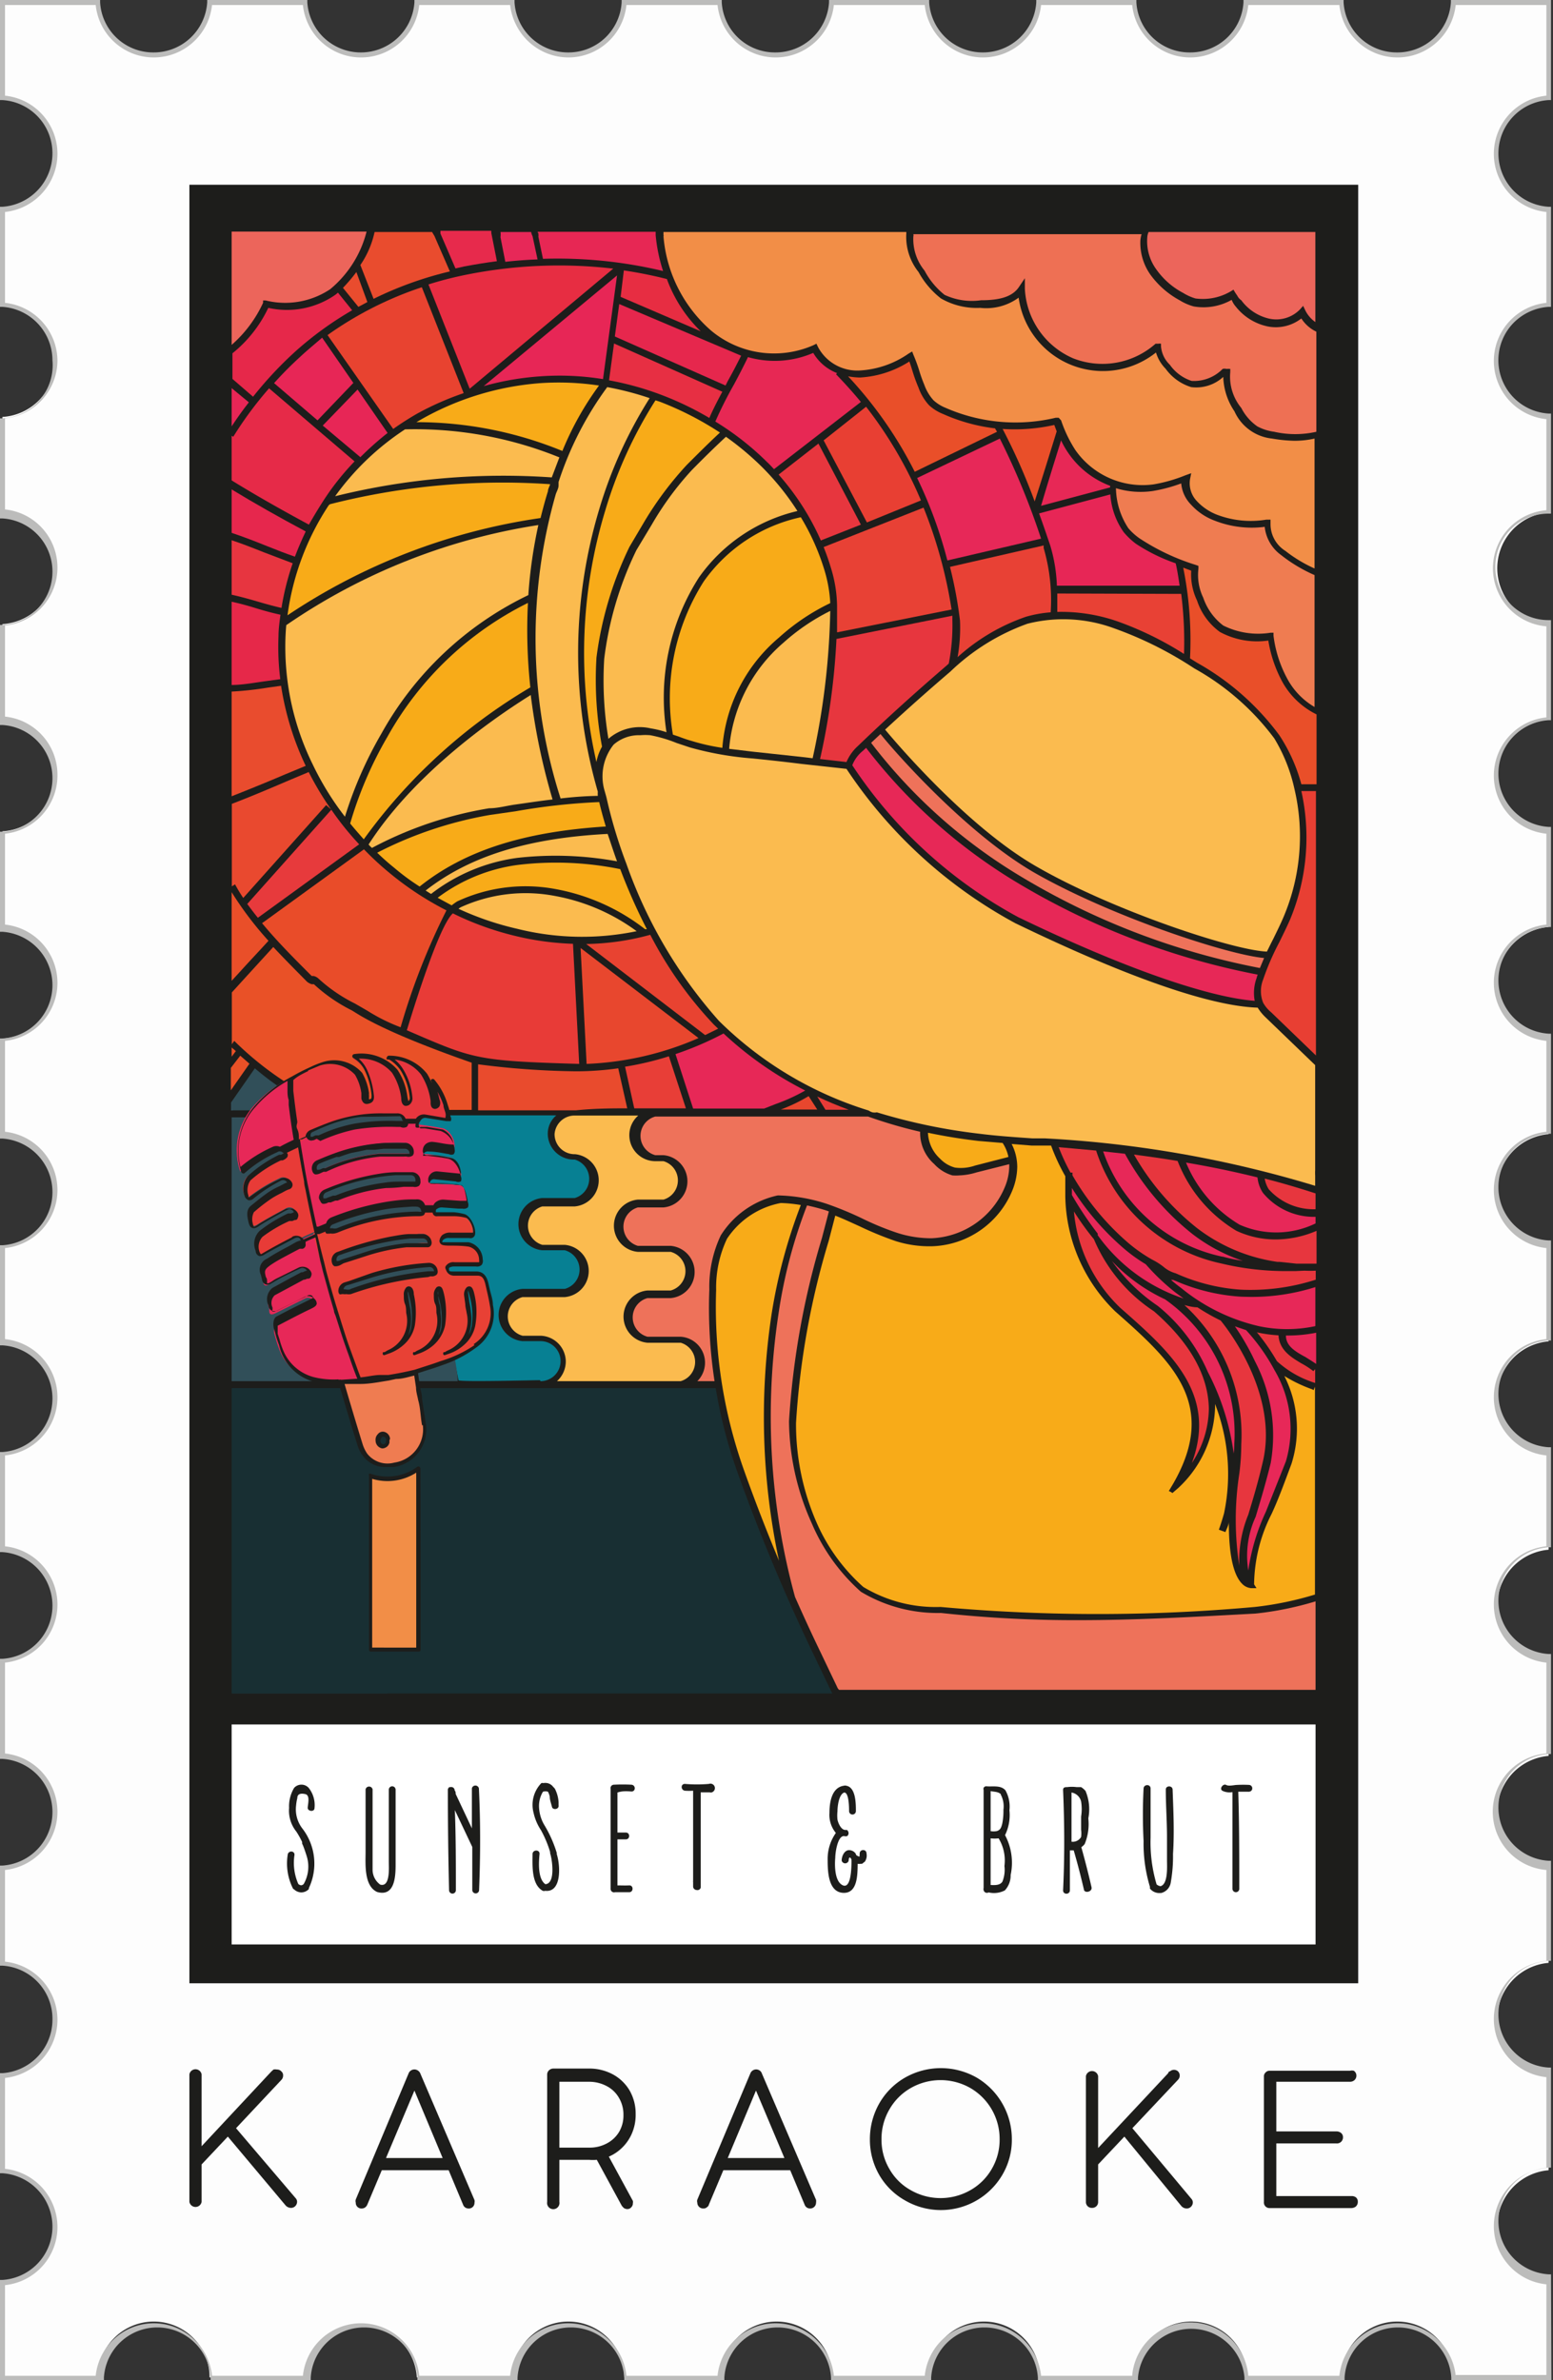 <?xml version="1.0" encoding="UTF-8"?> <svg xmlns="http://www.w3.org/2000/svg" id="Слой_1" data-name="Слой 1" viewBox="0 0 77.57 118.9"><rect x="0" y="0" width="77.57" height="118.9" fill="#333333" stroke="none"/> <defs> <style>.cls-1{fill:#fdfdfd;}.cls-2{fill:#bcbcbb;}.cls-3{fill:#1d1d1b;}.cls-4{fill:#fff;}.cls-5{fill:#078093;}.cls-6{fill:#fbbb4f;}.cls-7{fill:#f8ab18;}.cls-8{fill:#e8472e;}.cls-9{fill:#e83b37;}.cls-10{fill:#e73a3c;}.cls-11{fill:#e94b2d;}.cls-12{fill:#e83e37;}.cls-13{fill:#e7363e;}.cls-14{fill:#e84135;}.cls-15{fill:#e83f33;}.cls-16{fill:#e84331;}.cls-17{fill:#e72857;}.cls-18{fill:#e72854;}.cls-19{fill:#e72754;}.cls-20{fill:#ee725a;}.cls-21{fill:#e72656;}.cls-22{fill:#e72f43;}.cls-23{fill:#e72d42;}.cls-24{fill:#e94c2e;}.cls-25{fill:#e94c29;}.cls-26{fill:#e84330;}.cls-27{fill:#e72858;}.cls-28{fill:#182f33;}.cls-29{fill:#ee7054;}.cls-30{fill:#ef7c51;}.cls-31{fill:#e94f29;}.cls-32{fill:#ec655b;}.cls-33{fill:#314f59;}.cls-34{fill:#f28e47;}.cls-35{fill:#e72a4c;}.cls-36{fill:#e95127;}.cls-37{fill:#e6274d;}.cls-38{fill:#e72856;}.cls-39{fill:#e6284a;}.cls-40{fill:#e62849;}.cls-41{fill:#e73540;}.cls-42{fill:#e9492f;}.cls-43{fill:#e62a48;}</style> </defs> <title>Монтажная область 1</title> <path class="cls-1" d="M69.8,2.75A2.8,2.8,0,0,1,67,.12H62.24a2.8,2.8,0,0,1-2.79,2.63A2.79,2.79,0,0,1,56.66.12H51.89A2.8,2.8,0,0,1,49.1,2.75,2.79,2.79,0,0,1,46.31.12H41.53a2.79,2.79,0,0,1-2.79,2.63A2.8,2.8,0,0,1,36,.12H31.18a2.8,2.8,0,0,1-2.79,2.63,2.78,2.78,0,0,1-2-.82A2.8,2.8,0,0,1,25.6.12H20.82A2.79,2.79,0,0,1,18,2.75,2.79,2.79,0,0,1,15.25.12H10.47A2.79,2.79,0,0,1,7.68,2.75,2.8,2.8,0,0,1,4.89.12H.12V4.89A2.8,2.8,0,0,1,2.75,7.68,2.79,2.79,0,0,1,.12,10.47v4.78A2.79,2.79,0,0,1,2.75,18,2.8,2.8,0,0,1,.12,20.83V25.6a2.8,2.8,0,0,1,2.63,2.79A2.8,2.8,0,0,1,.12,31.18V36a2.8,2.8,0,0,1,2.63,2.79A2.79,2.79,0,0,1,.12,41.53v4.78A2.79,2.79,0,0,1,2.75,49.1,2.8,2.8,0,0,1,.12,51.89v4.77a2.8,2.8,0,0,1,2.63,2.79A2.8,2.8,0,0,1,.12,62.24V67A2.8,2.8,0,0,1,2.75,69.8,2.79,2.79,0,0,1,.12,72.59v4.78a2.79,2.79,0,0,1,2.63,2.79A2.8,2.8,0,0,1,.12,83v4.77a2.8,2.8,0,0,1,2.63,2.79A2.8,2.8,0,0,1,.12,93.3v4.77a2.8,2.8,0,0,1,2.63,2.79,2.79,2.79,0,0,1-2.63,2.79v4.78a2.79,2.79,0,0,1,2.63,2.79A2.8,2.8,0,0,1,.12,114v4.77H4.89a2.79,2.79,0,0,1,5.58,0h4.78a2.79,2.79,0,0,1,5.57,0H25.6a2.79,2.79,0,0,1,5.58,0H36a2.79,2.79,0,0,1,5.58,0h4.78a2.79,2.79,0,0,1,5.58,0h4.77a2.79,2.79,0,0,1,5.58,0H67a2.79,2.79,0,0,1,5.58,0h4.77V114a2.8,2.8,0,0,1,0-5.58v-4.78a2.8,2.8,0,0,1,0-5.58V93.3a2.8,2.8,0,0,1,0-5.58V83a2.8,2.8,0,0,1,0-5.58V72.59a2.8,2.8,0,0,1,0-5.58V62.24a2.8,2.8,0,0,1,0-5.58V51.89a2.8,2.8,0,0,1,0-5.58V41.53a2.8,2.8,0,0,1,0-5.58V31.18a2.8,2.8,0,0,1,0-5.58V20.83a2.8,2.8,0,0,1-1.8-4.77,2.73,2.73,0,0,1,1.8-.81V10.47a2.8,2.8,0,0,1,0-5.58V.12H72.59A2.79,2.79,0,0,1,69.8,2.75Z"></path> <path class="cls-2" d="M77.49,118.9h-5v-.12a2.67,2.67,0,0,0-5.33,0v.12h-5v-.12a2.67,2.67,0,0,0-5.32,0v.12h-5v-.12a2.67,2.67,0,0,0-5.33,0v.12h-5v-.12a2.67,2.67,0,0,0-5.33,0v.12h-5v-.12a2.67,2.67,0,0,0-5.33,0v.12h-5v-.12a2.67,2.67,0,0,0-5.33,0v.12h-5v-.12a2.67,2.67,0,0,0-5.33,0v.12H0v-5H.12a2.67,2.67,0,0,0,2.5-2.66,2.68,2.68,0,0,0-2.5-2.67H0v-5H.12a2.68,2.68,0,0,0,2.5-2.67A2.66,2.66,0,0,0,.12,98.2H0v-5H.12a2.68,2.68,0,0,0,2.5-2.67,2.66,2.66,0,0,0-2.5-2.66H0v-5H.12a2.66,2.66,0,0,0,2.5-2.66,2.68,2.68,0,0,0-2.5-2.67H0v-5H.12a2.68,2.68,0,0,0,2.5-2.67,2.66,2.66,0,0,0-2.5-2.66H0v-5H.12a2.66,2.66,0,0,0,2.5-2.66,2.68,2.68,0,0,0-2.5-2.67H0v-5H.12a2.67,2.67,0,0,0,2.5-2.66,2.68,2.68,0,0,0-2.5-2.67H0v-5H.12a2.68,2.68,0,0,0,2.5-2.67,2.66,2.66,0,0,0-2.5-2.66H0v-5H.12a2.66,2.66,0,0,0,2.5-2.66,2.66,2.66,0,0,0-2.5-2.66H0v-5H.12A2.66,2.66,0,0,0,2.62,18a2.68,2.68,0,0,0-2.5-2.67H0v-5H.12a2.68,2.68,0,0,0,2.5-2.67A2.66,2.66,0,0,0,.12,5H0V0H5V.12a2.66,2.66,0,0,0,2.66,2.5A2.68,2.68,0,0,0,10.35.12V0h5V.12A2.68,2.68,0,0,0,18,2.62,2.68,2.68,0,0,0,20.7.12V0h5V.12a2.67,2.67,0,0,0,.78,1.72,2.69,2.69,0,0,0,1.89.78A2.66,2.66,0,0,0,31.05.12V0h5V.12a2.66,2.66,0,0,0,2.66,2.5A2.68,2.68,0,0,0,41.41.12V0h5V.12a2.68,2.68,0,0,0,2.67,2.5A2.67,2.67,0,0,0,51.76.12V0h5V.12a2.66,2.66,0,0,0,2.66,2.5A2.66,2.66,0,0,0,62.11.12V0h5V.12a2.66,2.66,0,0,0,2.66,2.5A2.68,2.68,0,0,0,72.47.12V0h5V5h-.12a2.67,2.67,0,0,0,0,5.33h.12v5h-.12a2.71,2.71,0,0,0-1.73.78,2.67,2.67,0,0,0,1.73,4.55h.12v5h-.12a2.66,2.66,0,0,0,0,5.32h.12v5h-.12a2.67,2.67,0,0,0,0,5.33h.12v5h-.12a2.67,2.67,0,0,0,0,5.33h.12v5h-.12a2.67,2.67,0,0,0,0,5.33h.12v5h-.12a2.67,2.67,0,0,0,0,5.33h.12v5h-.12a2.67,2.67,0,0,0,0,5.33h.12v5h-.12a2.67,2.67,0,0,0,0,5.33h.12v5h-.12a2.67,2.67,0,0,0,0,5.33h.12v5h-.12a2.67,2.67,0,0,0,0,5.33h.12Zm-4.78-.25h4.53v-4.53a2.92,2.92,0,0,1,0-5.81v-4.54a2.92,2.92,0,0,1,0-5.81V93.42a2.92,2.92,0,0,1,0-5.82V83.06a2.92,2.92,0,0,1,0-5.81V72.71a2.92,2.92,0,0,1,0-5.81V62.35a2.92,2.92,0,0,1,0-5.81V52a2.92,2.92,0,0,1,0-5.81V41.65a2.92,2.92,0,0,1,0-5.81V31.29a2.91,2.91,0,0,1,0-5.8V20.94a2.92,2.92,0,0,1,0-5.81V10.59a2.92,2.92,0,0,1,0-5.81V.25H72.71A2.93,2.93,0,0,1,69.8,2.87,2.92,2.92,0,0,1,66.9.25H62.35a2.92,2.92,0,0,1-2.9,2.62A2.92,2.92,0,0,1,56.55.25H52a2.92,2.92,0,0,1-2.9,2.62A2.93,2.93,0,0,1,46.19.25H41.65a2.93,2.93,0,0,1-2.91,2.62A2.92,2.92,0,0,1,35.84.25H31.29a2.92,2.92,0,0,1-2.9,2.62A2.93,2.93,0,0,1,26.32,2,3,3,0,0,1,25.48.25H20.94A2.92,2.92,0,0,1,18,2.87,2.92,2.92,0,0,1,15.13.25H10.59A2.93,2.93,0,0,1,7.68,2.87,2.92,2.92,0,0,1,4.78.25H.25V4.78a2.92,2.92,0,0,1,2.62,2.9A2.93,2.93,0,0,1,.25,10.59v4.54A2.93,2.93,0,0,1,2.87,18a2.92,2.92,0,0,1-2.62,2.9v4.55a2.92,2.92,0,0,1,2.62,2.9,2.91,2.91,0,0,1-2.62,2.9v4.55a2.92,2.92,0,0,1,2.62,2.9A2.93,2.93,0,0,1,.25,41.65v4.54A2.93,2.93,0,0,1,2.87,49.1,2.92,2.92,0,0,1,.25,52v4.54a2.93,2.93,0,0,1,2.62,2.91,2.92,2.92,0,0,1-2.62,2.9V66.9a2.92,2.92,0,0,1,2.62,2.9A2.92,2.92,0,0,1,.25,72.71v4.54a2.93,2.93,0,0,1,2.62,2.91,2.92,2.92,0,0,1-2.62,2.9V87.6a2.93,2.93,0,0,1,2.62,2.91A2.93,2.93,0,0,1,.25,93.42V98a2.92,2.92,0,0,1,2.62,2.9,2.93,2.93,0,0,1-2.62,2.91v4.54a2.93,2.93,0,0,1,2.62,2.91,2.92,2.92,0,0,1-2.62,2.9v4.53H4.78a2.92,2.92,0,0,1,5.81,0h4.54a2.92,2.92,0,0,1,5.81,0h4.54a2.92,2.92,0,0,1,5.81,0h4.55a2.92,2.92,0,0,1,5.81,0h4.54a2.92,2.92,0,0,1,5.81,0h4.55a2.91,2.91,0,0,1,5.8,0H66.9a2.92,2.92,0,0,1,5.81,0Z"></path> <rect class="cls-3" x="9.46" y="9.23" width="58.38" height="89.85"></rect> <rect class="cls-4" x="11.57" y="86.15" width="54.14" height="10.99"></rect> <path class="cls-5" d="M27,69a1,1,0,0,0,1-1,1,1,0,0,0-1-1H26.1a1.31,1.31,0,0,1,0-2.61h2.11a1,1,0,0,0,0-1.93H27.09a1.31,1.31,0,0,1,0-2.61h1.62a1,1,0,0,0,0-1.92h-.06a1.3,1.3,0,0,1-1.29-1.31,1.19,1.19,0,0,1,.43-.9H20.32c-.14.5,2.59,13.13,2.58,13.23s3.8,0,4.07,0Z"></path> <path class="cls-6" d="M31.8,46.52a9.86,9.86,0,0,0-4.08-1.76,7.79,7.79,0,0,0-4.72.57l-.1.07a14.82,14.82,0,0,0,2.93,1A13.38,13.38,0,0,0,31.8,46.52Z"></path> <path class="cls-7" d="M16.42,25.24a13.13,13.13,0,0,0-2.06,5.5A30.51,30.51,0,0,1,27,25.88c.12-.48.24-.93.37-1.34,0-.12.08-.24.11-.35a34.87,34.87,0,0,0-11,1Z"></path> <path class="cls-8" d="M39,55.43h1.82l-.43-.67A8.44,8.44,0,0,1,39,55.43Z"></path> <path class="cls-6" d="M34,69v0a1,1,0,0,0,0-1.92H32.34a1.31,1.31,0,0,1,0-2.61H33.5a1,1,0,0,0,0-1.93H31.86a1.31,1.31,0,0,1,0-2.61h1.28a1,1,0,0,0,0-1.92h-.41a1.3,1.3,0,0,1-.85-2.28c-1.06,0-2.12,0-3.18,0a1,1,0,0,0-1,.93,1,1,0,0,0,.95,1h.06a1.31,1.31,0,0,1,0,2.61H27.09a1,1,0,0,0,0,1.92h1.12a1.31,1.31,0,0,1,0,2.61H26.1a1,1,0,0,0,0,1.93H27A1.3,1.3,0,0,1,28.26,68a1.33,1.33,0,0,1-.44,1C29.75,69,31.79,69,34,69Z"></path> <path class="cls-9" d="M20.32,51.47c3.32,1.43,3.42,1.53,8.61,1.68l-.31-6a14.05,14.05,0,0,1-2.87-.39,14.84,14.84,0,0,1-3.13-1.13C21.85,46.31,20.35,51.4,20.32,51.47Z"></path> <path class="cls-10" d="M12.88,45.85l5.06-3.67a14.42,14.42,0,0,1-1.39-1.73l-4.2,4.71C12.52,45.39,12.7,45.63,12.88,45.85Z"></path> <path class="cls-6" d="M14.26,31.82a13.29,13.29,0,0,0,1.36,6.37,14.33,14.33,0,0,0,1.61,2.61,20.08,20.08,0,0,1,1.82-4.15,16.63,16.63,0,0,1,7.34-6.92,23.54,23.54,0,0,1,.5-3.5,30.36,30.36,0,0,0-12.59,5C14.28,31.4,14.27,31.61,14.26,31.82Z"></path> <path class="cls-11" d="M31.33,55.37l-.45-2a15,15,0,0,1-2.11.15,40.94,40.94,0,0,1-4.89-.35c0,1.46,0,1.74,0,2.3.44,0,4.4,0,4.83,0h.06C29.62,55.38,30.47,55.37,31.33,55.37Z"></path> <path class="cls-12" d="M34.26,55.37l-.85-2.6a15.15,15.15,0,0,1-2.19.52l.46,2.08Z"></path> <path class="cls-8" d="M29,47.36l.3,5.79a15.43,15.43,0,0,0,5.59-1.29Z"></path> <path class="cls-9" d="M41.23,55.44c.39,0,.78,0,1.16,0-.54-.2-1.07-.42-1.57-.66Z"></path> <path class="cls-7" d="M33.88,36.79c.21.08.43.16.65.22a10.22,10.22,0,0,0,1.55.35,8,8,0,0,1,2.83-5.51,10.7,10.7,0,0,1,2.56-1.72,6.82,6.82,0,0,0-.31-1.71A11.6,11.6,0,0,0,40,25.84a8,8,0,0,0-4.85,3.21,10.89,10.89,0,0,0-1.54,7.65Z"></path> <path class="cls-13" d="M38.89,23.71A12.68,12.68,0,0,1,41,27l2-.79-2.12-4.05Z"></path> <path class="cls-14" d="M41.14,27.33c.13.33.25.66.35,1a6.7,6.7,0,0,1,.32,1.92s0,.53,0,1.34l5.72-1.14a23.19,23.19,0,0,0-1.4-5.09Z"></path> <path class="cls-15" d="M41.14,22,43.3,26.1,46,25a20.75,20.75,0,0,0-2.74-4.68Z"></path> <path class="cls-13" d="M42.86,37.26c1.42-1.37,2.91-2.71,4.41-4l.12-.11A10,10,0,0,0,47.57,31l0-.24-5.79,1.16a34.73,34.73,0,0,1-.82,6l1.32.15A2.28,2.28,0,0,1,42.86,37.26Z"></path> <path class="cls-6" d="M40,37.81l.59.07a37.38,37.38,0,0,0,.88-7.36,10.44,10.44,0,0,0-2.34,1.59,7.83,7.83,0,0,0-2.71,5.3l1.16.14Z"></path> <path class="cls-6" d="M21.26,44.49l.27.17a9,9,0,0,1,4.29-1.8,17,17,0,0,1,5,.17c-.18-.49-.34-1-.47-1.37C26.36,41.87,23.46,42.77,21.26,44.49Z"></path> <path class="cls-14" d="M51.25,30.81a6.21,6.21,0,0,1,1.23-.22,9.3,9.3,0,0,0-.35-3.21h0l0-.13-4.68,1.07a21.48,21.48,0,0,1,.5,2.68h0a8.37,8.37,0,0,1-.12,1.83A9.87,9.87,0,0,1,51.25,30.81Z"></path> <path class="cls-16" d="M32.48,46.7a12.75,12.75,0,0,1-3.2.46l5.94,4.55.65-.32-.21-.2A19.61,19.61,0,0,1,32.48,46.7Z"></path> <path class="cls-7" d="M25.86,43.21a8.55,8.55,0,0,0-4,1.64l.7.38a2.83,2.83,0,0,1,.28-.2h0a8.09,8.09,0,0,1,4.93-.61,10.28,10.28,0,0,1,4.45,2l.09,0a28.94,28.94,0,0,1-1.33-3A16,16,0,0,0,25.86,43.21Z"></path> <path class="cls-17" d="M33.74,52.66l.88,2.72,2.61,0,.94,0v0l.56-.22a9.17,9.17,0,0,0,1.49-.68,17.71,17.71,0,0,1-4.08-2.85A16,16,0,0,1,33.74,52.66Z"></path> <path class="cls-7" d="M25.75,40.53l-1.26.18a19.56,19.56,0,0,0-5.65,1.89c.28.27.56.52.86.76a11.36,11.36,0,0,0,1.26.93c2.25-1.8,5.21-2.74,9.3-3-.14-.46-.25-.88-.33-1.22A31.35,31.35,0,0,0,25.75,40.53Z"></path> <path class="cls-7" d="M36.31,61.89a5.71,5.71,0,0,0-.54,2.55,24.35,24.35,0,0,0,1.36,8.92c.55,1.55,1.14,3.08,1.78,4.61a34.48,34.48,0,0,1-.37-12.32A26.64,26.64,0,0,1,40,60.2a7.18,7.18,0,0,0-1-.1A4.13,4.13,0,0,0,36.31,61.89Z"></path> <path class="cls-6" d="M27.56,23.85l.38-1a19.14,19.14,0,0,0-7.71-1.4,13.22,13.22,0,0,0-3.49,3.34A35,35,0,0,1,27.56,23.85Z"></path> <path class="cls-7" d="M47.7,58.33a2.17,2.17,0,0,0,1-.1l1.67-.43a2,2,0,0,0-.29-.7L48.88,57c-.87-.1-1.72-.24-2.53-.41a1.84,1.84,0,0,0,.61,1.3A1.58,1.58,0,0,0,47.7,58.33Z"></path> <path class="cls-18" d="M40.62,17.63a4.85,4.85,0,0,1-3.26.21c-.22.46-.46.92-.7,1.37a20,20,0,0,0-.93,1.85,14.07,14.07,0,0,1,2.56,2c.13.12.25.25.37.38L43,20.08c-.4-.48-.81-.94-1.24-1.38l.05-.06A2.38,2.38,0,0,1,40.62,17.63Z"></path> <path class="cls-19" d="M26.89,11.64l0,.06h0a.27.27,0,0,1,0,.12l.23,1.11a22.65,22.65,0,0,1,6,.61,8.13,8.13,0,0,1-.37-1.79c0-.06,0-.12,0-.17H26.86l0,.05Z"></path> <path class="cls-7" d="M29.79,32.87a17.9,17.9,0,0,1,1.65-5.55h0L32.22,26a16.93,16.93,0,0,1,2.08-2.77h0c.54-.54,1.1-1.1,1.66-1.62a15.76,15.76,0,0,0-3-1.54L32.74,20a21.78,21.78,0,0,0-2.51,5.51,24.46,24.46,0,0,0-.44,12.56,2.51,2.51,0,0,1,.28-.77,18.08,18.08,0,0,1-.28-4.4Z"></path> <path class="cls-17" d="M62.82,48.69A36.89,36.89,0,0,1,50.65,44a27,27,0,0,1-7.39-6.64l-.16.15a1.72,1.72,0,0,0-.53.72,23.08,23.08,0,0,0,8.29,7.59c5.32,2.57,9.5,4,11.81,4.18a2.17,2.17,0,0,1,.1-1.15A.88.88,0,0,1,62.82,48.69Z"></path> <path class="cls-6" d="M39.83,25.53a12.87,12.87,0,0,0-1.78-2.21,14.36,14.36,0,0,0-1.79-1.5c-.57.53-1.15,1.1-1.7,1.66a15.27,15.27,0,0,0-2,2.72l-.77,1.28a17.14,17.14,0,0,0-1.61,5.43,17.65,17.65,0,0,0,.21,4s0,0,0,0a2.39,2.39,0,0,1,2.12-.52,4.94,4.94,0,0,1,.78.19,11.14,11.14,0,0,1,1.62-7.73A8.34,8.34,0,0,1,39.83,25.53Z"></path> <path class="cls-20" d="M43.36,55.78c-2.06,0-4.13,0-6.14,0-1.47,0-3,0-4.49,0h0a1,1,0,0,0,0,1.93h.41a1.31,1.31,0,0,1,0,2.61H31.86a1,1,0,0,0,0,1.92H33.5a1.31,1.31,0,0,1,0,2.61H32.34a1,1,0,0,0,0,1.93H34A1.3,1.3,0,0,1,34.83,69h.86a24.28,24.28,0,0,1-.26-4.58A6,6,0,0,1,36,61.72a4.47,4.47,0,0,1,2.85-2h0a8.32,8.32,0,0,1,2.47.43,16.85,16.85,0,0,1,1.7.7,14.19,14.19,0,0,0,1.76.73,5.5,5.5,0,0,0,1.76.28,4.15,4.15,0,0,0,3.66-2.58,2.76,2.76,0,0,0,.21-1v-.12l-1.63.41a3.29,3.29,0,0,1-.86.15,2.21,2.21,0,0,1-.35,0,2,2,0,0,1-.91-.57,2.07,2.07,0,0,1-.7-1.61A23.32,23.32,0,0,1,43.36,55.78Z"></path> <path class="cls-21" d="M24.16,19.29A14,14,0,0,1,27,18.8a13.61,13.61,0,0,1,3.12.14l.7-5.18Z"></path> <path class="cls-22" d="M35.43,20.88c.19-.44.42-.88.65-1.31l-5.41-2.41L30.42,19a14.93,14.93,0,0,1,2.7.76A15.4,15.4,0,0,1,35.43,20.88Z"></path> <path class="cls-23" d="M23.31,13.72a17.82,17.82,0,0,0-1.91.49l2.06,5.21,7.17-6A23.46,23.46,0,0,0,23.31,13.72Z"></path> <path class="cls-7" d="M27,19.14a14.21,14.21,0,0,0-5.94,1.8l-.26.15a19.19,19.19,0,0,1,7.29,1.44,15.19,15.19,0,0,1,1.83-3.27A13.66,13.66,0,0,0,27,19.14Z"></path> <path class="cls-21" d="M19.36,21.63l-1.5-2.17-1.74,1.8L18,22.84A15,15,0,0,1,19.36,21.63Z"></path> <path class="cls-21" d="M15,17.82a18.15,18.15,0,0,0-1.31,1.32L15.86,21l1.79-1.87-1.56-2.26C15.71,17.2,15.34,17.5,15,17.82Z"></path> <path class="cls-24" d="M17.13,14.38l.77.95.45-.24-.55-1.5A7.82,7.82,0,0,1,17.13,14.38Z"></path> <path class="cls-25" d="M22.3,45.48a15.4,15.4,0,0,1-2.82-1.85,14.78,14.78,0,0,1-1.3-1.2l-5.09,3.69c.76.92,1.6,1.76,2.48,2.64l.1,0a.52.52,0,0,1,.24.13,7.83,7.83,0,0,0,1.81,1.24l.64.37a9.07,9.07,0,0,0,1.65.82A33.75,33.75,0,0,1,22.3,45.48Z"></path> <path class="cls-26" d="M19.64,21.43a14.46,14.46,0,0,1,1.24-.79,14.65,14.65,0,0,1,2.28-1l-2.09-5.29a17.71,17.71,0,0,0-4.71,2.39Z"></path> <path class="cls-6" d="M24.43,40.38h0c.42,0,.85-.12,1.26-.18.65-.09,1.28-.19,1.91-.26a32.29,32.29,0,0,1-1.09-5.22c-1,.63-5.55,3.5-8.1,7.47a1.37,1.37,0,0,0,.17.17A19,19,0,0,1,24.43,40.38Z"></path> <path class="cls-7" d="M19.35,36.81a19.34,19.34,0,0,0-1.86,4.33c.22.27.45.53.68.79a27.45,27.45,0,0,1,8.32-7.59,26.62,26.62,0,0,1-.12-4.22A16.34,16.34,0,0,0,19.35,36.81Z"></path> <path class="cls-6" d="M29.86,39.76a1.55,1.55,0,0,1,0-.21v0a24.93,24.93,0,0,1,.08-14.14,22.18,22.18,0,0,1,2.51-5.52,15,15,0,0,0-2.12-.55,16.72,16.72,0,0,0-2.43,4.74l0,.17h0c0,.15-.09.29-.14.44A26.2,26.2,0,0,0,28,39.89C28.58,39.82,29.21,39.77,29.86,39.76Z"></path> <path class="cls-20" d="M63.14,47.86c-1.94-.18-7.83-2.16-11.52-4.29-3.43-2-7-6.09-7.64-6.9l-.47.44a26.6,26.6,0,0,0,7.32,6.58,36.45,36.45,0,0,0,12.1,4.67Z"></path> <path class="cls-13" d="M65,68.11c-.52-.31-1.1-.67-1.14-1.4a6.68,6.68,0,0,1-1.08-.15h0a10.47,10.47,0,0,1,1,1.44,5.06,5.06,0,0,0,1.91,1.09h0v-.69l-.09.1A3.91,3.91,0,0,0,65,68.11Z"></path> <path class="cls-27" d="M57.23,63.16a8.09,8.09,0,0,1-1.12-.81,13.36,13.36,0,0,1-2.57-3c0,.1,0,.22,0,.35a17.21,17.21,0,0,0,1.29,1.93h0l0,.08a8.58,8.58,0,0,0,4.29,3.16l-.41-.3A11,11,0,0,1,57.23,63.16Z"></path> <path class="cls-13" d="M57.64,65.51a8.06,8.06,0,0,1-3-3.6,13.87,13.87,0,0,1-1-1.39,7.6,7.6,0,0,0,2.32,4.82c2.49,2.19,4.86,4.28,3.57,7.75a5,5,0,0,0,.85-2.72C60.35,68.71,59.44,67.08,57.64,65.51Z"></path> <path class="cls-27" d="M62,64.78A9.67,9.67,0,0,1,58.74,64l-.15-.06-.1,0c.15.13.32.27.5.4a9.5,9.5,0,0,0,3.88,1.91,6.75,6.75,0,0,0,2.83,0V64.3a10.52,10.52,0,0,1-3.25.49Z"></path> <path class="cls-27" d="M61.65,72.14a8.2,8.2,0,0,0-3.46-7.23h0A8.71,8.71,0,0,1,55.54,63a9,9,0,0,0,2.29,2.24h0a8.63,8.63,0,0,1,2.5,3.3,12.32,12.32,0,0,1,1.29,4.07C61.64,72.46,61.65,72.3,61.65,72.14Z"></path> <path class="cls-27" d="M64.23,66.72c0,.53.47.8,1,1.09.17.11.34.21.51.33V66.58a7.3,7.3,0,0,1-1.4.14Z"></path> <path class="cls-28" d="M41.55,84.56l-.9-1.88a94.73,94.73,0,0,1-3.84-9.2,24.06,24.06,0,0,1-1.06-4.13c-3.23,0-6.14,0-8.84,0s-8.13,0-8,0c-2.41,0-4.77,0-7.33,0V84.6h30a.08.08,0,0,0,0,0Z"></path> <path class="cls-13" d="M59.81,65.31v0c-.22,0-.44-.06-.65-.11A8.77,8.77,0,0,1,62,72.15a11.48,11.48,0,0,1-.1,1.48,15.07,15.07,0,0,0,0,4.59,6.08,6.08,0,0,1,.45-2.55c.21-.7.48-1.57.74-2.7.76-3.38-1.83-6.65-2.12-7A10.09,10.09,0,0,1,59.81,65.31Z"></path> <path class="cls-20" d="M53.85,80.94A61.9,61.9,0,0,1,47,80.58a7.44,7.44,0,0,1-4-1.06h0a9.57,9.57,0,0,1-2.45-3.41A12.62,12.62,0,0,1,39.41,71a40.21,40.21,0,0,1,1.65-9.17c.11-.43.23-.87.34-1.31l-.14-.05c-.31-.1-.63-.18-.95-.25a24.89,24.89,0,0,0-1.43,5.45,34.14,34.14,0,0,0,.83,14.11c.4.9.81,1.8,1.25,2.71l.85,1.78,0,0s0,0,0,0h0a.4.4,0,0,0,.1.15l0,0H65.71V80a16.11,16.11,0,0,1-3,.61C59.75,80.77,56.81,80.94,53.85,80.94Z"></path> <path class="cls-13" d="M64.71,63.5h-.34A13.79,13.79,0,0,1,61,63.12a8.42,8.42,0,0,1-6.25-5.64l-1.87-.17a10.31,10.31,0,0,0,.59,1.27h.1a.94.94,0,0,0,0,.14,13,13,0,0,0,2.77,3.36,7.7,7.7,0,0,0,1.16.82l.13.07a3.12,3.12,0,0,1,.55.37,1.61,1.61,0,0,0,.54.27l.16.07a9.44,9.44,0,0,0,3.11.75,10.63,10.63,0,0,0,3.73-.5v-.45a5.25,5.25,0,0,1-.56,0Z"></path> <path class="cls-7" d="M65.55,69.41a7.2,7.2,0,0,1-1.4-.67,5.81,5.81,0,0,1,.36,4.38c-.37,1-.69,1.86-1,2.52a7.92,7.92,0,0,0-.87,3.51l.12.19-.27,0h0a.7.7,0,0,1-.45-.22c-.34-.34-.67-1.16-.66-3.1,0,.17-.11.34-.17.52h0l-.33-.12h0s.12-.32.26-.82a9.67,9.67,0,0,0-.45-5.46v.19a5.73,5.73,0,0,1-1.83,4l-.3.26a.61.61,0,0,0-.18-.1l.22-.37c2.3-4-.11-6.14-2.89-8.6a8.2,8.2,0,0,1-2.5-5.76h0c0-.44,0-.79,0-1a10,10,0,0,1-.71-1.53l-.35,0-.62,0-1-.08a2.53,2.53,0,0,1,.28,1.14,3.22,3.22,0,0,1-.24,1.17,4.49,4.49,0,0,1-4,2.8A5.58,5.58,0,0,1,44.73,62a17,17,0,0,1-1.8-.74c-.4-.18-.8-.37-1.21-.53L41.39,62a39.6,39.6,0,0,0-1.63,9.09,12.29,12.29,0,0,0,1,4.91,9.27,9.27,0,0,0,2.36,3.28,7,7,0,0,0,3.86,1h0a87.58,87.58,0,0,0,15.7,0,16.39,16.39,0,0,0,3-.62h0V69.28l-.07.17Z"></path> <path class="cls-27" d="M62.72,75.77a4.66,4.66,0,0,0-.37,2.69,10.37,10.37,0,0,1,.88-2.94c.26-.66.59-1.48,1-2.52a5.76,5.76,0,0,0-.57-4.55,9.75,9.75,0,0,0-1.42-2l-.56-.19a11.72,11.72,0,0,1,1,1.74,8,8,0,0,1,.79,5.09C63.2,74.19,62.93,75.06,62.72,75.77Z"></path> <path class="cls-27" d="M61.08,62.78a8.54,8.54,0,0,0,1,.21,8.53,8.53,0,0,1-2.53-1.35,13.12,13.12,0,0,1-3.36-4l-1.09-.12a8.07,8.07,0,0,0,5.95,5.26Z"></path> <path class="cls-29" d="M65,15.91a2.08,2.08,0,0,1-1.67.4,2.75,2.75,0,0,1-1.61-1l0,0a1.12,1.12,0,0,1-.2-.33,2.86,2.86,0,0,1-1.89.33,2.61,2.61,0,0,1-.71-.31,4.39,4.39,0,0,1-1.46-1.28,2.76,2.76,0,0,1-.5-1.72.07.07,0,0,1,0,0,1.59,1.59,0,0,1,.06-.3H45.62a.2.2,0,0,1,0,.11h0a2.49,2.49,0,0,0,.56,1.71,3.83,3.83,0,0,0,1,1.21A3.21,3.21,0,0,0,49,15c1,0,1.59-.2,1.9-.67l.29-.43,0,.52A4,4,0,0,0,53.6,17.9a4,4,0,0,0,4.12-.73.05.05,0,0,0,0,0l.05,0h.09a.5.5,0,0,1,.13,0v.13a1.43,1.43,0,0,0,.44.92,2.14,2.14,0,0,0,1.09.81,2,2,0,0,0,1.55-.6.41.41,0,0,1,.19,0,1.29,1.29,0,0,1,.19,0v.16A2.46,2.46,0,0,0,62,20.38a2.52,2.52,0,0,0,.8.92,2.44,2.44,0,0,0,.84.27,4.77,4.77,0,0,0,2.11,0v-5A1.81,1.81,0,0,1,65,15.91Z"></path> <path class="cls-6" d="M63.59,46.92c.18-.37.37-.75.53-1.13a10.33,10.33,0,0,0,.53-6.4,8.28,8.28,0,0,0-1-2.5,12.63,12.63,0,0,0-4-3.5,18.56,18.56,0,0,0-4-2,7.31,7.31,0,0,0-4.33-.23,10.82,10.82,0,0,0-3.85,2.39q-1.65,1.41-3.26,2.9c.64.77,4.16,4.89,7.56,6.84,3.76,2.17,9.78,4.18,11.51,4.25C63.39,47.32,63.49,47.11,63.59,46.92Z"></path> <path class="cls-30" d="M63.17,26.32a5.08,5.08,0,0,1-2.5-.31,3,3,0,0,1-1.18-.8A1.72,1.72,0,0,1,59,24.15a7.62,7.62,0,0,1-1.42.38,4.23,4.23,0,0,1-1.84-.14,3.74,3.74,0,0,0,.62,2,3,3,0,0,0,.55.5,11,11,0,0,0,2.81,1.33l.14.05,0,.14a2.61,2.61,0,0,0,.24,1.45,2.93,2.93,0,0,0,1,1.39,3.91,3.91,0,0,0,2.36.36h.15l0,.15a6.09,6.09,0,0,0,.7,2.17,3.61,3.61,0,0,0,1.35,1.39V28.73a7.58,7.58,0,0,1-1.67-1A2,2,0,0,1,63.17,26.32Z"></path> <path class="cls-31" d="M64.06,34.08A6.51,6.51,0,0,1,63.35,32a3.91,3.91,0,0,1-2.42-.43A3.16,3.16,0,0,1,59.79,30a3,3,0,0,1-.29-1.49l-.4-.15a18.34,18.34,0,0,1,.34,4.53l.37.23a13,13,0,0,1,4.09,3.61A8.37,8.37,0,0,1,65,39.18h.76V35.69A3.93,3.93,0,0,1,64.06,34.08Z"></path> <path class="cls-32" d="M57.31,11.8h0a2.39,2.39,0,0,0,.44,1.65,3.81,3.81,0,0,0,1.34,1.18,2.53,2.53,0,0,0,.62.28,2.75,2.75,0,0,0,1.9-.44l0,0,0,0a3,3,0,0,0,.19.3A.6.6,0,0,0,62,15l0,0a2.39,2.39,0,0,0,1.4.92,1.65,1.65,0,0,0,1.52-.45l.17-.19.11.23a1.56,1.56,0,0,0,.5.58V11.59H57.37A.83.83,0,0,0,57.31,11.8Z"></path> <path class="cls-15" d="M64.44,45.93c-.17.39-.36.77-.54,1.14a12.88,12.88,0,0,0-.81,1.87,1.56,1.56,0,0,0,0,1.15,1.68,1.68,0,0,0,.4.48l2.24,2.16V39.52H65A10.67,10.67,0,0,1,64.44,45.93Z"></path> <path class="cls-27" d="M63.08,59.59a1.69,1.69,0,0,1-.27-.77c-1.14-.28-2.32-.53-3.57-.74a6.5,6.5,0,0,0,2.67,3.1,4.51,4.51,0,0,0,3.8-.06v-.33A3.3,3.3,0,0,1,63.08,59.59Z"></path> <path class="cls-13" d="M61.76,61.49A7,7,0,0,1,58.82,58c-.7-.12-1.42-.22-2.18-.32a12.78,12.78,0,0,0,3.16,3.68,8.59,8.59,0,0,0,4,1.68l.11,0,.85.09c.32,0,.65,0,1,0v0h0V61.49a5.24,5.24,0,0,1-2,.43A4.64,4.64,0,0,1,61.76,61.49Z"></path> <path class="cls-6" d="M62.82,50.34c-1.68-.05-5.12-.84-12.11-4.22a23.54,23.54,0,0,1-8.43-7.71L40,38.16c-.79-.1-1.62-.19-2.41-.27a16,16,0,0,1-3.13-.55l-.66-.22a6.88,6.88,0,0,0-1.32-.39,2.92,2.92,0,0,0-.5,0,1.91,1.91,0,0,0-1.33.47,2.54,2.54,0,0,0-.45,2.31l.09.32h0a23.93,23.93,0,0,0,1,3.33h0v0A23.53,23.53,0,0,0,35.91,51a18.29,18.29,0,0,0,7.48,4.48.66.66,0,0,0,.19.09.57.57,0,0,0,.22,0,28.88,28.88,0,0,0,5.13,1.07c.87.11,1.76.17,2.63.23l.62,0a56.6,56.6,0,0,1,13.51,2.37c0-.17,0-.34,0-.51a2.44,2.44,0,0,1,0-.27V57.09c0-.12,0-.24,0-.36,0-.72,0-1.38,0-2V53.21l-2.48-2.39A2.41,2.41,0,0,1,62.82,50.34Z"></path> <path class="cls-13" d="M63.37,59.41a3,3,0,0,0,2.34,1v-.79c-.83-.27-1.67-.52-2.54-.74A1.46,1.46,0,0,0,63.37,59.41Z"></path> <path class="cls-33" d="M11.69,55.47H16a14.17,14.17,0,0,1-3.27-2.1l-1.19,1.71v.4Z"></path> <path class="cls-33" d="M20.13,55.76c-1.94.05-5.31.06-7.22.06H11.57V69c2.91,0,5.54,0,8.29,0,.88,0,3,0,3,0C22.9,67.62,20.13,56.7,20.13,55.76Z"></path> <path class="cls-34" d="M63.54,21.91a2.32,2.32,0,0,1-1.88-1.36,3.24,3.24,0,0,1-.56-1.72,2,2,0,0,1-1.6.51,2.47,2.47,0,0,1-1.28-.92,1.93,1.93,0,0,1-.48-.81,4.25,4.25,0,0,1-6.86-2.74,2.74,2.74,0,0,1-1.92.51A3.58,3.58,0,0,1,47,14.91a4.24,4.24,0,0,1-1.12-1.32,2.82,2.82,0,0,1-.61-1.95h0v-.05H33.14s0,0,0,.07h0s0,.05,0,.08a.11.11,0,0,0,0,0,.08.08,0,0,1,0,.07A7,7,0,0,0,35.5,16.5a4.9,4.9,0,0,0,5.12.75l.16-.08.08.17a2.22,2.22,0,0,0,2.06,1.17h0a4.72,4.72,0,0,0,2.47-.85l.17-.1.07.18a8,8,0,0,1,.28.76,7.09,7.09,0,0,0,.26.73,2.29,2.29,0,0,0,.46.77,2,2,0,0,0,.59.37,8.69,8.69,0,0,0,5.51.5l.15,0L53,21a6.58,6.58,0,0,0,.71,1.48,4.1,4.1,0,0,0,3.9,1.72,7.58,7.58,0,0,0,1.61-.46l.28-.1-.06.3A1.29,1.29,0,0,0,59.75,25a2.72,2.72,0,0,0,1,.7,4.75,4.75,0,0,0,2.5.26l.21,0v.22a1.58,1.58,0,0,0,.74,1.34,7,7,0,0,0,1.46.88V21.91a4.53,4.53,0,0,1-1,.11A7.17,7.17,0,0,1,63.54,21.91Z"></path> <path class="cls-27" d="M25,11.86l.24,1.22c.54-.06,1.07-.1,1.61-.12l-.25-1.16a.74.74,0,0,1-.07-.21H25a1,1,0,0,1,0,.24Z"></path> <path class="cls-23" d="M33.31,13.94a21.52,21.52,0,0,0-2.15-.43L31,14.83,35,16.55A7,7,0,0,1,33.31,13.94Z"></path> <path class="cls-35" d="M22,11.6l0,0,0,0,0,.07.75,1.74.44-.1c.54-.1,1.08-.19,1.63-.26l-.28-1.41h0l0-.11H22Z"></path> <path class="cls-24" d="M18.66,14.93a18,18,0,0,1,3.81-1.37l-.77-1.77-.12-.2H18.71A4.67,4.67,0,0,1,18,13.24Z"></path> <path class="cls-36" d="M12,52.74l-.47.61v1.12l.93-1.33Z"></path> <path class="cls-14" d="M52.81,29.65c0,.28,0,.59,0,.92a8.54,8.54,0,0,1,3,.47,16.48,16.48,0,0,1,3.33,1.63,19.08,19.08,0,0,0-.14-3Z"></path> <path class="cls-37" d="M30.71,16.81l5.53,2.45.11-.22c.23-.41.46-.85.67-1.27l-6.09-2.58Z"></path> <path class="cls-27" d="M45.81,23.88A22.08,22.08,0,0,1,47.32,28L52,26.91a37,37,0,0,0-2.06-5Z"></path> <path class="cls-21" d="M56.73,27.16a3.7,3.7,0,0,1-.6-.57,3.67,3.67,0,0,1-.67-1.89l-3.56.95c.21.57.39,1.11.56,1.61a7.9,7.9,0,0,1,.33,2h6.13c-.08-.56-.16-1-.2-1.12A8.72,8.72,0,0,1,56.73,27.16Z"></path> <path class="cls-32" d="M13.14,15.13l0-.12.13,0a4.05,4.05,0,0,0,3.22-.56,5.48,5.48,0,0,0,1.82-2.88H11.57v5.66A6.28,6.28,0,0,0,13.14,15.13Z"></path> <path class="cls-38" d="M53.38,22.66A4.21,4.21,0,0,1,53,22c-.34,1.09-.69,2.21-1,3.27l3.45-.92s0-.06,0-.08A4.4,4.4,0,0,1,53.38,22.66Z"></path> <path class="cls-31" d="M50.08,21.43a30.4,30.4,0,0,1,1.6,3.62c.37-1.14.74-2.34,1.1-3.5h0l-.12-.32A9.08,9.08,0,0,1,50.08,21.43Z"></path> <path class="cls-39" d="M12.64,19.82a18.93,18.93,0,0,1,2.11-2.26,17,17,0,0,1,2.84-2.06l-.71-.88-.12.1h0a4.24,4.24,0,0,1-3.36.66,6.43,6.43,0,0,1-1.79,2.27l0-.05v1.33h0Z"></path> <path class="cls-40" d="M14,33.93a12.75,12.75,0,0,1-.09-2.13c0-.36.05-.73.1-1.09-.42-.09-.82-.2-1.24-.33s-.79-.23-1.2-.32v4.16c.55,0,1.17-.12,1.77-.2Z"></path> <path class="cls-41" d="M14.06,30.37a13.24,13.24,0,0,1,.56-2.23L13.2,27.6c-.53-.21-1.08-.43-1.63-.61v2.72c.45.1.88.22,1.29.34S13.66,30.28,14.06,30.37Z"></path> <path class="cls-31" d="M13.41,47a16.86,16.86,0,0,1-1.84-2.43V49l.45-.49C12.48,48,12.93,47.53,13.41,47Z"></path> <path class="cls-37" d="M14.73,27.81q.24-.63.54-1.26c-1.33-.71-2.55-1.4-3.7-2.1v2.17c.6.2,1.19.43,1.76.66S14.27,27.65,14.73,27.81Z"></path> <path class="cls-24" d="M15.27,38.26a14.27,14.27,0,0,1-1.23-4l-.65.09a16.86,16.86,0,0,1-1.82.2v5.23c.89-.35,1.82-.73,2.71-1.11Z"></path> <path class="cls-21" d="M11.57,19.39V21.3c.27-.41.56-.82.86-1.2Z"></path> <path class="cls-36" d="M11.57,52.33v.46l.21-.28Z"></path> <path class="cls-36" d="M16.71,55.36l0,.09c.66,0,6.2,0,6.85,0V53.09c-4.69-1.64-5.72-2.47-6-2.62a8.09,8.09,0,0,1-1.88-1.3l-.11,0a.71.71,0,0,1-.24-.13c-.57-.58-1.14-1.15-1.68-1.73l-1.37,1.5-.7.77v2.59L11.7,52A16,16,0,0,0,16.71,55.36Z"></path> <path class="cls-31" d="M47.1,20.68a2.28,2.28,0,0,1-.69-.43,2.53,2.53,0,0,1-.53-.88,8,8,0,0,1-.28-.76c-.06-.19-.11-.37-.18-.55a5.09,5.09,0,0,1-2.47.8h0a3.8,3.8,0,0,1-.59-.06,20.39,20.39,0,0,1,3.33,4.77l4.11-2-.1-.17A8.94,8.94,0,0,1,47.1,20.68Z"></path> <path class="cls-42" d="M12.15,44.86l4.14-4.64.25.22a15.41,15.41,0,0,1-1.12-1.87l-1,.42c-.93.4-1.9.81-2.84,1.17v4.12l.16-.1C11.87,44.42,12,44.64,12.15,44.86Z"></path> <path class="cls-43" d="M16.13,25.05a12.92,12.92,0,0,1,1.58-2L13.44,19.4a18.25,18.25,0,0,0-1.79,2.42l-.08-.05V24c1.2.74,2.47,1.46,3.86,2.21C15.64,25.84,15.88,25.44,16.13,25.05Z"></path> <rect class="cls-28" x="11.57" y="69.36" width="7.77" height="15.24"></rect> <path class="cls-3" d="M11.79,106.32l2.27-2.42a.3.3,0,0,0,.08-.21.24.24,0,0,0-.08-.2.28.28,0,0,0-.23-.1.38.38,0,0,0-.17,0l-.1.09-3.49,3.74v-3.59a.31.31,0,0,0-.61,0V110a.31.31,0,0,0,.61,0v-1.87l1.31-1.39,2.87,3.42a.36.36,0,0,0,.28.14h0a.29.29,0,0,0,.23-.1.32.32,0,0,0,.08-.2.27.27,0,0,0-.07-.18Z"></path> <path class="cls-3" d="M21,103.6a.3.3,0,0,0-.1-.14.31.31,0,0,0-.49.12l-2.64,6.3a.29.29,0,0,0,0,.16.28.28,0,0,0,.31.29.28.28,0,0,0,.18-.07.34.34,0,0,0,.09-.13l.72-1.71h3.34l.72,1.72a.28.28,0,0,0,.26.19h0a.28.28,0,0,0,.31-.29.27.27,0,0,0,0-.13Zm-1.72,4.21,1.42-3.37,1.41,3.37Z"></path> <path class="cls-3" d="M31.55,106.61a2.34,2.34,0,0,0,.2-1,2.32,2.32,0,0,0-.3-1.17,2.18,2.18,0,0,0-.84-.81,2.47,2.47,0,0,0-1.19-.29H27.64a.32.32,0,0,0-.21.08.29.29,0,0,0-.1.22V110a.31.31,0,1,0,.61,0V107.9h1.48a2.38,2.38,0,0,0,.39,0l1.25,2.3.09.1a.32.32,0,0,0,.18.06h0a.25.25,0,0,0,.21-.1.26.26,0,0,0,.07-.19.27.27,0,0,0,0-.12l-1.2-2.21a2.12,2.12,0,0,0,.57-.36A2.19,2.19,0,0,0,31.55,106.61Zm-1.24.47a1.8,1.8,0,0,1-.89.21H27.94V104h1.48a1.86,1.86,0,0,1,.89.22,1.51,1.51,0,0,1,.61.59,1.64,1.64,0,0,1,.22.86,1.6,1.6,0,0,1-.22.84A1.55,1.55,0,0,1,30.31,107.08Z"></path> <path class="cls-3" d="M38.06,103.6a.31.31,0,0,0-.1-.15.31.31,0,0,0-.48.13l-2.65,6.31a.24.24,0,0,0,0,.15.29.29,0,0,0,.31.29.24.24,0,0,0,.18-.07.2.2,0,0,0,.09-.13l.72-1.71h3.34l.72,1.72a.28.28,0,0,0,.26.19h0a.29.29,0,0,0,.31-.29.44.44,0,0,0,0-.14Zm-1.71,4.21,1.41-3.37,1.42,3.37Z"></path> <path class="cls-3" d="M48.78,103.79a3.62,3.62,0,0,0-3.57,0,3.47,3.47,0,0,0-1.29,1.29,3.61,3.61,0,0,0-.47,1.8,3.53,3.53,0,0,0,.47,1.78,3.42,3.42,0,0,0,1.29,1.27,3.56,3.56,0,0,0,4.85-1.27,3.44,3.44,0,0,0,.48-1.78,3.57,3.57,0,0,0-1.76-3.09Zm.76,4.56a2.84,2.84,0,0,1-1.06,1.06,3,3,0,0,1-3,0,2.77,2.77,0,0,1-1.06-1.06,2.86,2.86,0,0,1-.39-1.47,2.91,2.91,0,0,1,.39-1.49,2.86,2.86,0,0,1,1.06-1.07,3,3,0,0,1,3,0,2.94,2.94,0,0,1,1.45,2.56A2.89,2.89,0,0,1,49.54,108.35Z"></path> <path class="cls-3" d="M56.56,106.32l2.28-2.42a.3.3,0,0,0,0-.42.3.3,0,0,0-.4,0s-.07,0-.09.09l-3.5,3.74v-3.59a.31.31,0,0,0-.61,0V110a.29.29,0,0,0,.31.3.29.29,0,0,0,.3-.3v-1.87l1.31-1.39L59,110.2a.35.35,0,0,0,.27.13h0a.29.29,0,0,0,.23-.1.3.3,0,0,0,.08-.2.27.27,0,0,0-.07-.18Z"></path> <path class="cls-3" d="M67.72,109.77a.36.36,0,0,0-.2-.06H63.75v-2.63h3a.3.3,0,0,0,.33-.3.27.27,0,0,0-.12-.24.37.37,0,0,0-.21-.06h-3V104h3.68a.33.33,0,0,0,.21-.07.3.3,0,0,0,.11-.23.29.29,0,0,0-.13-.25.38.38,0,0,0-.19,0h-4a.26.26,0,0,0-.21.08.27.27,0,0,0-.09.22V110a.28.28,0,0,0,.3.31h4.07a.39.39,0,0,0,.2-.06.3.3,0,0,0,.12-.25A.27.27,0,0,0,67.72,109.77Z"></path> <path class="cls-3" d="M15.12,91.37a.08.08,0,0,0,0,0,1.57,1.57,0,0,1-.33-1.18,2.25,2.25,0,0,1,.06-.36c0-.19.14-.26.4-.2s.12.52.12.69.34.22.34,0a1.38,1.38,0,0,0-.29-1,.49.49,0,0,0-.73,0,1.78,1.78,0,0,0-.25,1,1.66,1.66,0,0,0,.36,1.18l0,0a4.19,4.19,0,0,1,.29.52h0l0,.08.05.11c.06.15.12.33.18.52a1.75,1.75,0,0,1-.15,1.39c-.09.09-.17.08-.27,0a2.61,2.61,0,0,1-.19-1.46c0-.22-.32-.21-.34,0a2.79,2.79,0,0,0,.25,1.66.12.12,0,0,0,.07.07.53.53,0,0,0,.35.15.52.52,0,0,0,.39-.17l0-.05A2.87,2.87,0,0,0,15.12,91.37Z"></path> <path class="cls-3" d="M19.76,93V89.41a.17.17,0,0,0-.34,0V93c0,.3.08,1.3-.43,1.15a.92.92,0,0,1-.38-.76v-.07c0-.06,0-.12,0-.19V93c0-.44,0-.89,0-1.14,0-.82,0-1.65,0-2.47a.18.18,0,0,0-.35,0c0,1,0,2.09,0,3.13,0,.58-.09,1.7.58,2h0C19.8,94.79,19.76,93.55,19.76,93Z"></path> <path class="cls-3" d="M23.92,89.34a.18.18,0,0,0-.35,0l0,2-.81-1.72a.43.43,0,0,0,0,0c0-.07,0-.12-.05-.17v0a.17.17,0,0,0-.21-.17h-.05a.16.16,0,0,0-.08.15q0,2.49.06,5a.17.17,0,0,0,.34,0c0-1.34,0-2.68-.05-4l.87,1.84c0,.72,0,1.44,0,2.15a.17.17,0,0,0,.34,0C24,92.64,24,91,23.92,89.34Z"></path> <path class="cls-3" d="M27.81,92.63v-.06a6.12,6.12,0,0,0-.6-1.36,1.9,1.9,0,0,1-.28-.84,1.38,1.38,0,0,1,.19-.86.43.43,0,0,1,.25,0,.92.92,0,0,1,.09.25c0,.17.07.34.11.51s.37.13.33-.09v-.08s0,0,0-.07a1.68,1.68,0,0,0-.17-.64.31.31,0,0,0-.09-.11.49.49,0,0,0-.5-.2.19.19,0,0,0-.1,0,1.56,1.56,0,0,0-.39,1.48,2.57,2.57,0,0,0,.37.87,5.57,5.57,0,0,1,.46,1.1.13.13,0,0,0,0,.06c.1.3.28,1.51-.24,1.54-.39-.27-.33-1.12-.29-1.52,0-.22-.33-.21-.35,0,0,.56-.07,1.53.51,1.85a.17.17,0,0,0,.12,0C28.05,94.56,28,93.23,27.81,92.63Z"></path> <path class="cls-3" d="M31.54,89.5c.22,0,.22-.32,0-.34a8.64,8.64,0,0,0-.88,0,.17.17,0,0,0-.16.21c0,1.67,0,3.33,0,5a.17.17,0,0,0,.22.16h.71c.22,0,.22-.35,0-.34s-.39,0-.59,0c0-.77,0-1.53,0-2.3h.42c.22,0,.22-.34,0-.34h-.42c0-.67,0-1.35,0-2C31.08,89.47,31.31,89.48,31.54,89.5Z"></path> <path class="cls-3" d="M35.41,89.12a6.85,6.85,0,0,1-1.2,0c-.22,0-.21.31,0,.34a2.82,2.82,0,0,0,.41,0c0,1.5,0,3,0,4.5a.13.13,0,0,0,0,.06c0,.08,0,.15,0,.23a.18.18,0,0,0,.17.17A.17.17,0,0,0,35,94.3V94a.06.06,0,0,0,0,0c0-1.49,0-3,0-4.46l.45,0a.18.18,0,0,0,.11,0h0v0A.17.17,0,0,0,35.41,89.12Z"></path> <path class="cls-3" d="M43.28,92.59c0-.22-.33-.22-.34,0s0,.17-.1.13-.08-.09-.11-.13a.4.4,0,0,0-.32-.16c-.24,0-.37.31-.37.52a.18.18,0,0,0,.35,0s0-.16.06-.15,0,0,.08.08a.24.24,0,0,0,0,.08c0,.27,0,1.55-.51,1.18-.34-.25-.33-1-.3-1.33v0c0-.25.12-1.14.46-1.08a.22.22,0,0,0,.12,0,.09.09,0,0,0,.06-.06c.06-.09,0-.22-.06-.25l-.08,0c-.21,0-.36-.35-.39-.52a1.91,1.91,0,0,1,0-.41c0-.22.06-.85.34-.94h0c.24,0,.24.78.24.93a.17.17,0,0,0,.34,0c0-.37,0-1.2-.49-1.27a.16.16,0,0,0-.1,0c-.62.08-.73.83-.73,1.36a1.41,1.41,0,0,0,.32,1h0a2.24,2.24,0,0,0-.41,1.29v0c0,.55,0,1.64.75,1.7s.74-.9.75-1.45a.38.38,0,0,0,.15,0s.06,0,.07,0h0L43.2,93A.54.54,0,0,0,43.28,92.59Z"></path> <path class="cls-3" d="M50.2,91.68l0,0a2.28,2.28,0,0,0,.22-1.24,1.67,1.67,0,0,0-.2-1c-.24-.27-.63-.17-.95-.2a.14.14,0,0,0-.14.08.15.15,0,0,0,0,.1v4.9a.21.21,0,0,0,0,.11.17.17,0,0,0,.25.11,1.17,1.17,0,0,0,.81-.1,1.09,1.09,0,0,0,.29-.77A2.92,2.92,0,0,0,50.2,91.68Zm-.72.16a1.82,1.82,0,0,0,.4,0,2.13,2.13,0,0,1,.29,1.38,1.59,1.59,0,0,1-.1.78c-.12.19-.37.18-.59.17Zm.5-2.2a1.26,1.26,0,0,1,.14.77,3.26,3.26,0,0,1-.06.7c-.05.18-.08.31-.28.37a1,1,0,0,1-.3,0v-2C49.67,89.52,49.85,89.5,50,89.64Z"></path> <path class="cls-3" d="M54.52,94.28q-.23-1-.51-2a.64.64,0,0,0,.17-.16,2.63,2.63,0,0,0,.18-1.28,2.36,2.36,0,0,0-.14-1.37,1,1,0,0,0-.22-.19l-.1,0-.13,0h0a1.75,1.75,0,0,0-.46,0c-.1,0-.22,0-.21.16.07,1.66.08,3.32,0,5,0,.22.33.22.34,0,0-.65,0-1.3,0-2h.19c.19.65.36,1.31.52,2C54.24,94.59,54.57,94.49,54.52,94.28Zm-1-2.24c0-.83,0-1.66,0-2.49A.59.59,0,0,1,54,90a2.36,2.36,0,0,1,0,.75q0,.33,0,.66a1.47,1.47,0,0,1,0,.36A.48.48,0,0,1,53.48,92Z"></path> <path class="cls-3" d="M58.57,89.41c0-.22-.35-.22-.34,0,0,.79.06,1.57.06,2.36q0,.58,0,1.17c0,.3.06,1.18-.32,1.29a.37.37,0,0,1-.2-.09,7.38,7.38,0,0,1-.3-2.34c0-.82,0-1.63,0-2.45,0-.23-.34-.22-.35,0a25.42,25.42,0,0,0,0,2.62,7.44,7.44,0,0,0,.32,2.3h0a.2.2,0,0,0,0,.08.59.59,0,0,0,.51.22H58a.64.64,0,0,0,.48-.54,7.38,7.38,0,0,0,.11-1.41C58.66,91.54,58.61,90.48,58.57,89.41Z"></path> <path class="cls-3" d="M62.39,89.17a5.8,5.8,0,0,0-.59,0c-.15,0-.42.08-.56,0s-.37.2-.17.3a.83.83,0,0,0,.49.06c0,1.61,0,3.22,0,4.83a.17.17,0,1,0,.34,0c0-1.61,0-3.23-.05-4.85h.49C62.61,89.53,62.61,89.19,62.39,89.17Z"></path> <path class="cls-34" d="M20.9,73.56v-.18a2.64,2.64,0,0,1-2.41.36c0,.05,0,.1,0,.14,0,1.4,0,7.13,0,8.54,0,0,0,0,0,0h2.4V73.56Z"></path> <path class="cls-9" d="M14.86,57.05c-.27.12-.54.25-.81.4.09.08.14.13.08.2s-.17.1-.26.15a7.06,7.06,0,0,0-1.54,1,.91.91,0,0,0-.13.88c.06.16.14.19.27.09a7.7,7.7,0,0,1,1.48-.9.34.34,0,0,1,.49.14c.09.18,0,.14-.24.25s-.49.24-.72.39-.61.45-.9.69c-.13.11-.13.47-.09.66s.11.35.41.15.93-.54,1.4-.79a.33.33,0,0,1,.46.15c.08.17,0,.14-.21.24l-.15.07a7.17,7.17,0,0,0-1.4.85.84.84,0,0,0-.18.86c.09.22.12.24.33.12.48-.27,1-.54,1.47-.8a.32.32,0,0,1,.41,0c.24-.12.47-.22.71-.32C15.36,59.93,15.07,58.38,14.86,57.05Z"></path> <path class="cls-27" d="M15.74,61.62c-.24.1-.47.2-.71.32a.26.26,0,0,1,.06.14c0,.16-.09.13-.25.22-.5.27-1,.52-1.47.83s-.3.46-.21.94c0,.15.12.19.26.11s.29-.19.44-.27l1.06-.52a.34.34,0,0,1,.48.15c.08.18-.05.15-.25.25l-.1.05-1.45.78a.62.62,0,0,0-.15.75s0,.07,0,.11c0,.21.11.22.3.13l1.47-.73a.32.32,0,0,1,.4.06c.19.18.07.23-.18.35l-1.64.84c-.14.07-.13.38-.09.53s.15.53.25.78a2.34,2.34,0,0,0,1.63,1.46,3.77,3.77,0,0,0,1.25.11c.07,0,.11,0,.14,0L18,69A54.92,54.92,0,0,1,15.74,61.62Z"></path> <path class="cls-30" d="M18,69h0L17,69a.15.15,0,0,1,.06.11c.3,1,.6,2,.91,3a1.86,1.86,0,0,0,.25.51,1.38,1.38,0,0,0,1.44.49,1.8,1.8,0,0,0,1.53-2c-.09-.65-.2-1.29-.3-1.94,0-.24-.08-.48-.11-.71A19.57,19.57,0,0,1,18,69Zm1,2.74a.22.22,0,0,1,.24-.08.31.31,0,0,1,.19.24V72a.31.31,0,0,1,0,.09.27.27,0,0,1-.27.22.3.3,0,0,1-.24-.3A.32.32,0,0,1,19,71.72Z"></path> <path class="cls-27" d="M20.26,56c0,.2-.2.11-.43.1a10.8,10.8,0,0,0-2.13.14,8.06,8.06,0,0,0-1.74.57l-.16.07c-.18.06-.31.2-.38,0a.33.33,0,0,1,0-.14c-.18.07-.36.16-.55.25.21,1.33.5,2.88.88,4.57.22-.09.43-.19.64-.26a.34.34,0,0,1,.21-.28,13,13,0,0,1,2.8-.79c.46-.06.92-.09,1.38-.12a.35.35,0,0,1,.38.3l.59,0a.23.23,0,0,1,.14-.2.42.42,0,0,1,.27-.07l1,.08c.19,0,.22,0,.19-.2-.16-.94-.3-.78-.62-.83s-.65,0-1-.07a.9.9,0,0,1-.16,0c-.15-.06-.19,0-.17-.15a.33.33,0,0,1,.35-.28c.36,0,.73.06,1.09.11.18,0,.21,0,.19-.19s-.27-.74-.58-.79-.68-.11-1-.15-.33,0-.31-.15a.34.34,0,0,1,.41-.31l1,.13c.14,0,.17,0,.15-.15,0-.33-.28-.77-.61-.83s-.65-.11-1-.16-.32,0-.31-.15l0-.1-.65,0A.24.24,0,0,1,20.26,56Zm.6,3c0,.2-.19.12-.41.13-.4,0-.8,0-1.2.07a9.2,9.2,0,0,0-2.46.64l-.34.13c-.18.07-.32.2-.38,0a.33.33,0,0,1,.18-.44,10.59,10.59,0,0,1,3.51-.87l.74,0A.34.34,0,0,1,20.86,59Zm-.3-1.48c0,.19-.19.1-.4.11-.39,0-.79,0-1.18,0a8.12,8.12,0,0,0-2.69.71l-.16.06c-.19.07-.32.2-.39,0a.33.33,0,0,1,.18-.44l.84-.34a9,9,0,0,1,3.44-.53A.34.34,0,0,1,20.56,57.52Z"></path> <path class="cls-14" d="M22.07,68.09a5.87,5.87,0,0,0,1.65-.85,2,2,0,0,0,.8-2c-.06-.34-.14-.67-.22-1s-.17-.58-.51-.59H22.63c-.13,0-.31,0-.31-.18s0-.11,0-.16a.4.4,0,0,1,.34-.12l1.1,0c.21,0,.25,0,.23-.25a.78.78,0,0,0-.62-.75l-1-.06c-.3,0-.38,0-.41-.12s.17-.35.47-.34l1,.06c.08,0,.18,0,.2-.1a.93.93,0,0,0-.42-.85,3.5,3.5,0,0,0-.55-.09c-.25,0-.5,0-.75,0s-.21,0-.24-.1a.22.22,0,0,1,0-.08l-.59,0s0,0,0,.05c0,.18-.2.12-.4.12a10.79,10.79,0,0,0-3.89.82.5.5,0,0,1-.27,0c-.15,0-.21.08-.23-.07s0-.06,0-.08c-.21.07-.42.17-.64.26A54.92,54.92,0,0,0,18,69a19.57,19.57,0,0,0,2.81-.44h0C21.22,68.37,21.65,68.25,22.07,68.09Zm.35-.54a1.7,1.7,0,0,0,1-2c0-.3-.09-.59-.12-.89a.4.4,0,0,1,.07-.28c.13-.16.18.06.22.27a3.83,3.83,0,0,1,.08,1.65,1.7,1.7,0,0,1-.56.92,2.41,2.41,0,0,1-.87.45v0ZM16.71,63a.33.33,0,0,1,.24-.44,15.89,15.89,0,0,1,2.59-.74c.46-.09.92-.12,1.38-.18h.19a.35.35,0,0,1,.35.33c0,.19-.18.12-.37.13l-.78.06a10.07,10.07,0,0,0-2,.44L17.12,63C16.91,63.08,16.77,63.22,16.71,63Zm.47,1.5c-.15,0-.17.06-.17-.1a.35.35,0,0,1,.25-.32l1.32-.41a13.1,13.1,0,0,1,2.83-.51.35.35,0,0,1,.35.31c0,.2-.17.14-.38.15a15.14,15.14,0,0,0-3.88.86A.5.5,0,0,1,17.18,64.53Zm3.46,1.81a1.59,1.59,0,0,1-.56.92,2.29,2.29,0,0,1-.86.45l0,0,.21-.13a1.71,1.71,0,0,0,1-2c0-.3-.1-.59-.13-.89a.45.45,0,0,1,.07-.28c.14-.16.18.06.23.27A4,4,0,0,1,20.64,66.34Zm.07,1.34.21-.13a1.72,1.72,0,0,0,1-2c0-.3-.1-.59-.13-.89a.4.4,0,0,1,.07-.28c.13-.16.18.06.22.27a3.83,3.83,0,0,1,.08,1.65,1.64,1.64,0,0,1-.56.92,2.37,2.37,0,0,1-.86.45Z"></path> <path class="cls-27" d="M14.45,53.87a6.19,6.19,0,0,0-1.77,1.37A3.32,3.32,0,0,0,12,58.53l.09-.09a6.83,6.83,0,0,1,1.61-1,.3.3,0,0,1,.37,0h0c.27-.15.54-.28.81-.4C14.66,55.76,14.53,54.67,14.45,53.87Z"></path> <path class="cls-13" d="M15.41,56.8a.31.31,0,0,1,.18-.29c.34-.15.69-.3,1-.42a7.29,7.29,0,0,1,2.53-.41h.72a.33.33,0,0,1,.35.26l.65,0a.35.35,0,0,1,.4-.21l1,.16c.12,0,.16,0,.13-.13s-.1-.43-.16-.64A3.27,3.27,0,0,0,21.63,54c.08.3.17.63.25,1s0,.31-.15.34-.08-.1-.12-.31a3.37,3.37,0,0,0-.45-1.29,2.3,2.3,0,0,0-1.81-.85l.11.08a1.79,1.79,0,0,1,.59.57,3.26,3.26,0,0,1,.49,1.43.32.32,0,0,1-.12.25c-.16.12-.19,0-.23-.27a3.08,3.08,0,0,0-.49-1.3,2.28,2.28,0,0,0-2.06-.74,1.55,1.55,0,0,1,.64.7,4,4,0,0,1,.33,1.23c0,.18,0,.3-.23.33s-.16-.11-.2-.29l0-.17a2.51,2.51,0,0,0-.33-.95,1.77,1.77,0,0,0-1.9-.5l-.58.25c-.3.14-.6.29-.89.45.08.8.21,1.89.41,3.18C15.05,57,15.23,56.87,15.41,56.8Z"></path> <path class="cls-3" d="M21,73.38a.12.12,0,0,0-.05-.1.09.09,0,0,0-.11,0,2.52,2.52,0,0,1-2.31.35.12.12,0,0,0-.1,0,.12.12,0,0,0,0,.08v8.69s0,.11.09.11H20.9a.1.1,0,0,0,.11-.11c0-.08,0-4.3,0-4.34Zm-2.41,8.93V73.88a2.66,2.66,0,0,0,2.2-.31v4.5s0,3.56,0,4.24Z"></path> <path class="cls-3" d="M19.48,71.86a.39.39,0,0,0-.26-.32.31.31,0,0,0-.35.11.39.39,0,0,0-.11.32.4.4,0,0,0,.33.39h0a.37.37,0,0,0,.36-.29s0-.06,0-.11v0S19.49,71.87,19.48,71.86Zm-.2.1a.11.11,0,0,0,0,.05c0,.09-.09.16-.16.14A.18.18,0,0,1,19,72a.2.2,0,0,1,.06-.17c0-.06.09-.06.12-.05a.18.18,0,0,1,.12.16,0,0,0,0,1,0,0h0Z"></path> <path class="cls-3" d="M20.5,58.56l-.68,0h-.07a5.83,5.83,0,0,0-.82.08,11.57,11.57,0,0,0-2.72.79.45.45,0,0,0-.28.41A.38.38,0,0,0,16,60a.21.21,0,0,0,.12.14h.07a.44.44,0,0,0,.21-.07l.12,0,.23-.09.11,0a8.91,8.91,0,0,1,2.43-.63q.43,0,.87-.06h.48a.36.36,0,0,0,.29-.05A.29.29,0,0,0,21,59a.43.43,0,0,0-.45-.44Zm.25.47h-.3l-.33,0c-.29,0-.59,0-.88.05a9.89,9.89,0,0,0-2.49.65l-.11,0-.22.08-.15.06s-.09,0-.11,0a.24.24,0,0,1,.13-.3,10.33,10.33,0,0,1,3.47-.86h.07l.68,0a.24.24,0,0,1,.17.06.24.24,0,0,1,.07.17Z"></path> <path class="cls-3" d="M16.16,58.54l.13,0,0,0A8,8,0,0,1,19,57.78l.82,0h.35a.75.75,0,0,1,.15,0,.36.36,0,0,0,.29-.05.24.24,0,0,0,.06-.17.44.44,0,0,0-.45-.46c-.33,0-.65,0-1,0a8.68,8.68,0,0,0-2.52.52h0c-.28.1-.57.22-.85.34a.43.43,0,0,0-.24.57.23.23,0,0,0,.13.14h.07a.56.56,0,0,0,.2-.06Zm-.32-.1a.23.23,0,0,1,.12-.31c.28-.12.57-.23.84-.33l.14,0c.19-.07.39-.14.6-.2l.36-.07.42-.09.42,0,.42-.05h.43c.2,0,.4,0,.61,0a.24.24,0,0,1,.26.25H19.8l-.82,0a8.41,8.41,0,0,0-2.73.72l0,0-.12,0-.15.07S15.86,58.45,15.84,58.44Z"></path> <path class="cls-3" d="M24.62,65.19c0-.26-.1-.53-.16-.79l-.05-.22c-.05-.23-.15-.66-.62-.66H22.64c-.11,0-.21,0-.21-.08a.31.31,0,0,1,0-.1s.1-.07.24-.07h.25l.85,0a.33.33,0,0,0,.29-.08.34.34,0,0,0,.05-.28.89.89,0,0,0-.71-.85c-.33,0-.66,0-1,0h-.06c-.11,0-.22,0-.25,0a.15.15,0,0,1,.06-.13.4.4,0,0,1,.3-.08l.63,0,.36,0h0a.23.23,0,0,0,.29-.19c.05-.28-.19-.88-.51-1a3,3,0,0,0-.56-.1l-.41,0-.34,0h-.14v-.06c0-.05,0-.08.08-.12a.4.4,0,0,1,.22-.06l.82.06.21,0a.32.32,0,0,0,.27-.06.33.33,0,0,0,0-.26c-.14-.8-.27-.88-.58-.9h-.13a5.48,5.48,0,0,0-.57-.05l-.43,0h0l-.1,0-.1,0h0a.22.22,0,0,1,.21-.2h0l1.09.11a.3.3,0,0,0,.26,0,.32.32,0,0,0,0-.25c-.05-.33-.28-.82-.66-.89s-.65-.1-1-.14h-.23v0a.23.23,0,0,1,.08-.16.26.26,0,0,1,.22-.05c.35,0,.69.08,1,.13a.26.26,0,0,0,.23,0,.27.27,0,0,0,.05-.23,1.09,1.09,0,0,0-.7-.93l-.79-.13-.2,0H21v0A.25.25,0,0,1,21,56h0a.26.26,0,0,1,.29-.15l1,.16c.05,0,.16,0,.22,0a.21.21,0,0,0,0-.21l-.06-.24c0-.14-.06-.28-.1-.41a3.41,3.41,0,0,0-.67-1.23.13.13,0,0,0-.13,0,.09.09,0,0,0,0,.12l.07.27.18.68c0,.13,0,.17,0,.19l0,0a.52.52,0,0,0,0-.11v-.11a3.43,3.43,0,0,0-.47-1.32,2.41,2.41,0,0,0-1.9-.9.1.1,0,0,0-.1.07.09.09,0,0,0,0,.12l.05,0,.06,0a1.83,1.83,0,0,1,.57.54,3.21,3.21,0,0,1,.46,1.39.21.21,0,0,1-.07.15h0a1.6,1.6,0,0,1-.05-.21,3.17,3.17,0,0,0-.5-1.36,2.4,2.4,0,0,0-2.16-.78.11.11,0,0,0-.09.08.11.11,0,0,0,.05.12,1.42,1.42,0,0,1,.59.66,3.65,3.65,0,0,1,.32,1.19c0,.16,0,.2-.13.21h0a.81.81,0,0,1,0-.11s0-.06,0-.1a.29.29,0,0,1,0-.09V54.6a2.85,2.85,0,0,0-.34-1,1.86,1.86,0,0,0-2-.53,4.58,4.58,0,0,0-.59.24,9.61,9.61,0,0,0-.9.46,6.3,6.3,0,0,0-1.8,1.39,3.44,3.44,0,0,0-.75,3.39.11.11,0,0,0,.08.07h0a.11.11,0,0,0,.07,0l0,0,.07-.06a6.26,6.26,0,0,1,1.58-1,.21.21,0,0,1,.25,0h0l.07.05h0a.58.58,0,0,1-.14.08l-.09,0a6.63,6.63,0,0,0-1.56,1.06,1,1,0,0,0-.16,1,.33.33,0,0,0,.19.21.3.3,0,0,0,.25-.08A7.36,7.36,0,0,1,14,59a.23.23,0,0,1,.34.08v0l0,0a.56.56,0,0,0-.17.07l-.21.11a3.74,3.74,0,0,0-.52.28c-.34.23-.65.49-.91.7s-.17.57-.13.76.08.29.19.34.23,0,.39-.12c.39-.25.82-.48,1.23-.71l.16-.08a.21.21,0,0,1,.17,0,.22.22,0,0,1,.14.13v0h0l-.14.06-.08,0-.07,0a7.33,7.33,0,0,0-1.42.87.9.9,0,0,0-.2,1c0,.13.08.22.18.26H13a.41.41,0,0,0,.23-.09c.49-.28,1-.54,1.47-.79.11-.06.22-.06.27,0a.54.54,0,0,1,.06.11l-.06,0-.16.06-.39.22c-.36.19-.73.39-1.08.62a.6.6,0,0,0-.31.81l.06.24a.3.3,0,0,0,.14.22.3.3,0,0,0,.27,0l.15-.09.29-.17c.34-.18.7-.35,1.06-.52a.24.24,0,0,1,.2,0,.22.22,0,0,1,.13.12v0l-.05,0a1,1,0,0,0-.16.07h0l-.07,0-.51.27-.93.51a.72.72,0,0,0-.2.88.43.43,0,0,1,0,0v0a.31.31,0,0,0,.15.25.33.33,0,0,0,.3,0l1.07-.53.4-.19a.21.21,0,0,1,.28,0s0,.06.06.06a1.39,1.39,0,0,1-.19.11l0,0-1,.5-.65.34c-.22.1-.19.5-.14.65s.06.19.08.28a5.08,5.08,0,0,0,.17.51A2.44,2.44,0,0,0,15.58,69a3.94,3.94,0,0,0,1.29.12h.07s0,0,0,.06c.25.83.57,1.92.91,3a1.7,1.7,0,0,0,.27.54,1.38,1.38,0,0,0,1.17.57l.37,0a1.9,1.9,0,0,0,1.62-2.11c-.07-.44-.14-.87-.2-1.31,0-.21-.07-.42-.11-.64l-.09-.63.31-.1c.31-.1.61-.19.9-.3a6,6,0,0,0,1.68-.87A2.07,2.07,0,0,0,24.62,65.19ZM21,56.3h.14l.2,0,.78.13a.93.93,0,0,1,.53.75v0h0c-.35,0-.69-.1-1-.13a.5.5,0,0,0-.38.1.42.42,0,0,0-.15.3.24.24,0,0,0,.05.2.25.25,0,0,0,.21.06h.15c.38,0,.7.08,1,.14s.45.4.49.71a.2.2,0,0,1,0,.07h-.08l-1.1-.11a.43.43,0,0,0-.45.37c0,.13,0,.22.15.25l.09,0a.8.8,0,0,0,.15,0h0l.44,0a4.89,4.89,0,0,1,.55.05h.14c.18,0,.27,0,.39.73a.35.35,0,0,0,0,.07H23.2l-.21,0-.83-.06a.58.58,0,0,0-.34.09.39.39,0,0,0-.17.19h-.42a.41.41,0,0,0-.46-.29h-.21c-.39,0-.79.05-1.19.11a13,13,0,0,0-2.82.79.44.44,0,0,0-.26.3l-.39.16-.08,0c-.13-.58-.25-1.16-.37-1.74l-.09-.42c-.14-.73-.26-1.47-.38-2.2l.1,0,.23-.11v0a.24.24,0,0,0,.12.14.38.38,0,0,0,.27,0l.12-.06L16,57l0,0a8.55,8.55,0,0,1,1.71-.57,10.93,10.93,0,0,1,2.12-.13H20a.36.36,0,0,0,.31,0,.23.23,0,0,0,.08-.16h.38a.2.2,0,0,0,0,.18A.26.26,0,0,0,21,56.3Zm.06,4.23a.46.46,0,0,1-.17,0h-.15a11,11,0,0,0-3.91.83.39.39,0,0,1-.22,0h-.13s0,0,0,0a.22.22,0,0,1,.14-.19,12.54,12.54,0,0,1,2.77-.78c.39-.06.79-.08,1.17-.11h.21c.15,0,.25.07.26.2h0ZM20.15,56v0h-.32a10.5,10.5,0,0,0-2.15.14,7.41,7.41,0,0,0-1.76.58l-.05,0-.1,0a.52.52,0,0,0-.15.07s-.09,0-.11,0v0a.07.07,0,0,0,0-.05h0c0-.15.08-.18.11-.19a10.74,10.74,0,0,1,1-.42,7.43,7.43,0,0,1,2.49-.41h.72a.24.24,0,0,1,.25.19h0A.11.11,0,0,0,20.15,56Zm-4.76-2.52.57-.24a1.69,1.69,0,0,1,1.77.45,2.47,2.47,0,0,1,.32.92v.07s0,.07,0,.1,0,.07,0,.09.06.32.31.28.35-.18.31-.45a4,4,0,0,0-.34-1.26,1.65,1.65,0,0,0-.41-.55,2.07,2.07,0,0,1,1.66.7,3,3,0,0,1,.46,1.26c0,.21.06.34.17.39a.28.28,0,0,0,.24-.05.4.4,0,0,0,.15-.35,3.25,3.25,0,0,0-.5-1.48,2,2,0,0,0-.39-.43,2,2,0,0,1,1.32.75A3.33,3.33,0,0,1,21.51,55v.1c0,.15.05.29.22.3a.29.29,0,0,0,.22-.13.4.4,0,0,0,0-.34,3.69,3.69,0,0,0-.1-.39,3.69,3.69,0,0,1,.3.67c0,.13.07.26.1.39s0,.17,0,.25h0l-1-.17a.48.48,0,0,0-.48.21h-.51a.44.44,0,0,0-.43-.27h-.72a7.41,7.41,0,0,0-2.57.42c-.36.13-.72.28-1.05.42a.41.41,0,0,0-.23.32l-.33.14,0,0c0-.18,0-.34-.08-.51s0-.25,0-.37c-.09-.6-.15-1.11-.2-1.54,0-.11,0-.19,0-.29s0-.18,0-.25C14.85,53.77,15.12,53.64,15.39,53.51ZM13.61,57.3a6.7,6.7,0,0,0-1.6,1,3.24,3.24,0,0,1,.75-3A6.06,6.06,0,0,1,14.36,54l0,.24c0,.09,0,.16,0,.25s0,.3.06.46l0,.25c.06.51.14,1.09.25,1.74-.25.12-.48.23-.69.35A.45.45,0,0,0,13.61,57.3Zm1,4.5c-.49.25-1,.52-1.47.8l-.11.06a.52.52,0,0,1-.07-.13.73.73,0,0,1,.15-.74A6.79,6.79,0,0,1,14.45,61l.06,0,.09,0,.12-.05c.06,0,.13,0,.16-.13a.24.24,0,0,0,0-.2.42.42,0,0,0-.26-.23.27.27,0,0,0-.13,0,.54.54,0,0,0-.21,0l-.16.09c-.41.22-.84.45-1.25.71-.14.1-.18.1-.19.1a.78.78,0,0,1-.06-.19.79.79,0,0,1,.06-.54,8.62,8.62,0,0,1,.89-.69,4.67,4.67,0,0,1,.49-.27l.22-.12.14-.06a.23.23,0,0,0,.17-.13.24.24,0,0,0,0-.2.44.44,0,0,0-.63-.18,7.83,7.83,0,0,0-1.5.9l-.05,0s0,0,0-.08a.84.84,0,0,1,.1-.76,6.43,6.43,0,0,1,1.52-1l.08,0a.54.54,0,0,0,.22-.14.18.18,0,0,0,0-.24l.56-.27c.09.57.19,1.13.3,1.7,0,.16.05.32.08.47.14.73.3,1.46.46,2.17l-.57.26A.44.44,0,0,0,14.57,61.8Zm2.29,7.11a4.05,4.05,0,0,1-1.22-.11,2.28,2.28,0,0,1-1.56-1.4,4,4,0,0,1-.16-.49l-.09-.28c0-.15,0-.38,0-.4l.65-.34c.33-.17.66-.34,1-.5l0,0c.16-.08.28-.14.3-.26a.33.33,0,0,0-.12-.25.44.44,0,0,0-.53-.07L14.8,65l-1.08.53-.11,0a.28.28,0,0,1,0-.11v0a.54.54,0,0,0,0-.1.53.53,0,0,1,.11-.61l.93-.5.52-.28.05,0,0,0,.13-.05c.08,0,.15,0,.19-.13a.23.23,0,0,0,0-.2.45.45,0,0,0-.24-.23.48.48,0,0,0-.37,0l-1.07.53a1.83,1.83,0,0,0-.3.18l-.15.08-.07,0a.14.14,0,0,1,0-.06c0-.1,0-.18-.06-.25-.07-.29-.09-.37.22-.59s.71-.42,1.06-.61l.4-.21a.31.31,0,0,1,.12,0c.08,0,.22-.08.18-.27a.19.19,0,0,0,0-.08,5.12,5.12,0,0,1,.5-.22L16,63c.06.21.1.42.16.63.17.62.34,1.24.52,1.84,0,.11.07.21.1.32.16.49.31,1,.48,1.47.07.21.15.41.22.62s.24.69.37,1h-.05l-.75.05a.28.28,0,0,0-.13,0Zm4.22,2.29a1.68,1.68,0,0,1-1.43,1.87,1.29,1.29,0,0,1-1.35-.45,1.79,1.79,0,0,1-.23-.48c-.34-1.1-.66-2.18-.9-3h.09l.67,0H18c.48,0,.95-.1,1.41-.17l.37-.08c.31,0,.62-.1.91-.17l.09.6c0,.21.07.42.11.64C21,70.33,21,70.76,21.08,71.2Zm2.58-4A6.13,6.13,0,0,1,22,68c-.29.11-.58.2-.89.3l-.4.13h0c-.42.1-.86.19-1.31.26l-.39,0c-.32,0-.65.09-1,.12-.13-.33-.25-.68-.37-1l-.24-.66c-.18-.53-.35-1.08-.52-1.63l-.09-.29c-.17-.56-.33-1.13-.49-1.71l-.12-.5c-.12-.45-.23-.91-.34-1.37l.11,0,.3-.12a.15.15,0,0,0,.06.1c.05,0,.11,0,.16,0a.13.13,0,0,1,.09,0,.76.76,0,0,0,.32-.06,10.71,10.71,0,0,1,3.83-.81h.13c.13,0,.25,0,.33-.06a.23.23,0,0,0,.06-.12h.38a.2.2,0,0,0,.24.18H22l.35,0,.4,0a2.62,2.62,0,0,1,.53.08c.18.05.39.52.35.74h-.1l-.36,0-.63,0a.62.62,0,0,0-.46.13.46.46,0,0,0-.13.31s0,0,0,0c.05.19.18.2.46.21h.05c.3,0,.62,0,.95.05a.68.68,0,0,1,.52.66.3.3,0,0,1,0,.12h-.12l-.86,0h-.24a.45.45,0,0,0-.43.17c-.05.07-.05.1,0,.22s.16.28.41.28h1.16c.23,0,.33.13.41.5l.05.22c.06.26.12.52.16.78A1.84,1.84,0,0,1,23.66,67.15Z"></path> <path class="cls-3" d="M23.48,64.27a.19.19,0,0,0-.2.08.5.5,0,0,0-.1.36l.06.44c0,.15.05.3.07.45a1.61,1.61,0,0,1-.93,1.86.83.83,0,0,0-.16.09l-.06,0a.11.11,0,0,0,0,.14l0,0a.12.12,0,0,0,.09,0h0l.17-.06a2.13,2.13,0,0,0,.72-.41,1.73,1.73,0,0,0,.6-1,3.88,3.88,0,0,0-.08-1.7C23.64,64.47,23.6,64.3,23.48,64.27Zm.07,2a1.42,1.42,0,0,1-.14.41,2.34,2.34,0,0,0,.11-1.14,3.4,3.4,0,0,0-.07-.46l-.06-.43a.37.37,0,0,1,0-.18,2.09,2.09,0,0,0,.05.21A3.68,3.68,0,0,1,23.55,66.31Z"></path> <path class="cls-3" d="M20.67,64.66c0-.2-.08-.36-.21-.39a.18.18,0,0,0-.2.09.5.5,0,0,0-.09.35c0,.15,0,.3.06.44s.05.3.06.45a1.6,1.6,0,0,1-.93,1.86l-.15.09-.07,0a.11.11,0,0,0,0,.14l0,0a.11.11,0,0,0,.09,0h0l.16-.06a2.17,2.17,0,0,0,.73-.41,1.73,1.73,0,0,0,.6-1A4.2,4.2,0,0,0,20.67,64.66Zm-.13,1.65a1.28,1.28,0,0,1-.15.4,2.41,2.41,0,0,0,.12-1.13c0-.16-.05-.31-.07-.46s-.05-.29-.06-.43a.36.36,0,0,1,0-.18,1.29,1.29,0,0,1,.05.21A3.68,3.68,0,0,1,20.54,66.31Z"></path> <path class="cls-3" d="M22.18,64.66c-.05-.19-.08-.36-.21-.39a.18.18,0,0,0-.2.09.51.51,0,0,0-.1.35c0,.15,0,.3.07.44s.05.3.06.45a1.61,1.61,0,0,1-.93,1.86.75.75,0,0,0-.15.09l-.07,0a.11.11,0,0,0,0,.14l0,0a.11.11,0,0,0,.09,0h0l.16-.06a2.26,2.26,0,0,0,.73-.41,1.84,1.84,0,0,0,.6-1A4.2,4.2,0,0,0,22.18,64.66Zm-.13,1.65a1.44,1.44,0,0,1-.15.41A2.32,2.32,0,0,0,22,65.58c0-.16,0-.31-.06-.46a3.18,3.18,0,0,1-.06-.43.28.28,0,0,1,0-.18,1.29,1.29,0,0,1,0,.21A3.84,3.84,0,0,1,22.05,66.31Z"></path> <path class="cls-3" d="M21.51,63.76a.37.37,0,0,0,.3-.08.23.23,0,0,0,.05-.19h0a.44.44,0,0,0-.44-.4h0a12.26,12.26,0,0,0-2.86.51L17.43,64l-.2.06a.45.45,0,0,0-.33.43.28.28,0,0,0,.05.16.15.15,0,0,0,.12,0h.08a.39.39,0,0,0,.15,0,.59.59,0,0,0,.23,0,15.52,15.52,0,0,1,3.85-.85Zm-4,.65a.51.51,0,0,1-.27,0l-.08,0a.24.24,0,0,1,.18-.2l.2-.06,1.11-.35a13,13,0,0,1,2.8-.5h0a.22.22,0,0,1,.23.21v0h-.28A15.38,15.38,0,0,0,17.47,64.41Z"></path> <path class="cls-3" d="M17.16,63.11l.41-.13.74-.24a9.94,9.94,0,0,1,2-.43l.46,0,.31,0h.29a.18.18,0,0,0,.13-.06.24.24,0,0,0,.06-.17.45.45,0,0,0-.46-.43H21l-.07,0-.43,0c-.32,0-.64.07-1,.13a15.75,15.75,0,0,0-2.6.75.44.44,0,0,0-.31.58.23.23,0,0,0,.12.15h.08a.56.56,0,0,0,.21-.06ZM16.82,63v0a.23.23,0,0,1,.18-.31A15.38,15.38,0,0,1,19.56,62c.31-.06.63-.09.94-.13l.38,0h.23a.24.24,0,0,1,.25.24h-.28l-.32,0-.46,0a9.56,9.56,0,0,0-2.05.44l-.75.24-.41.13-.16.07Z"></path> </svg> 